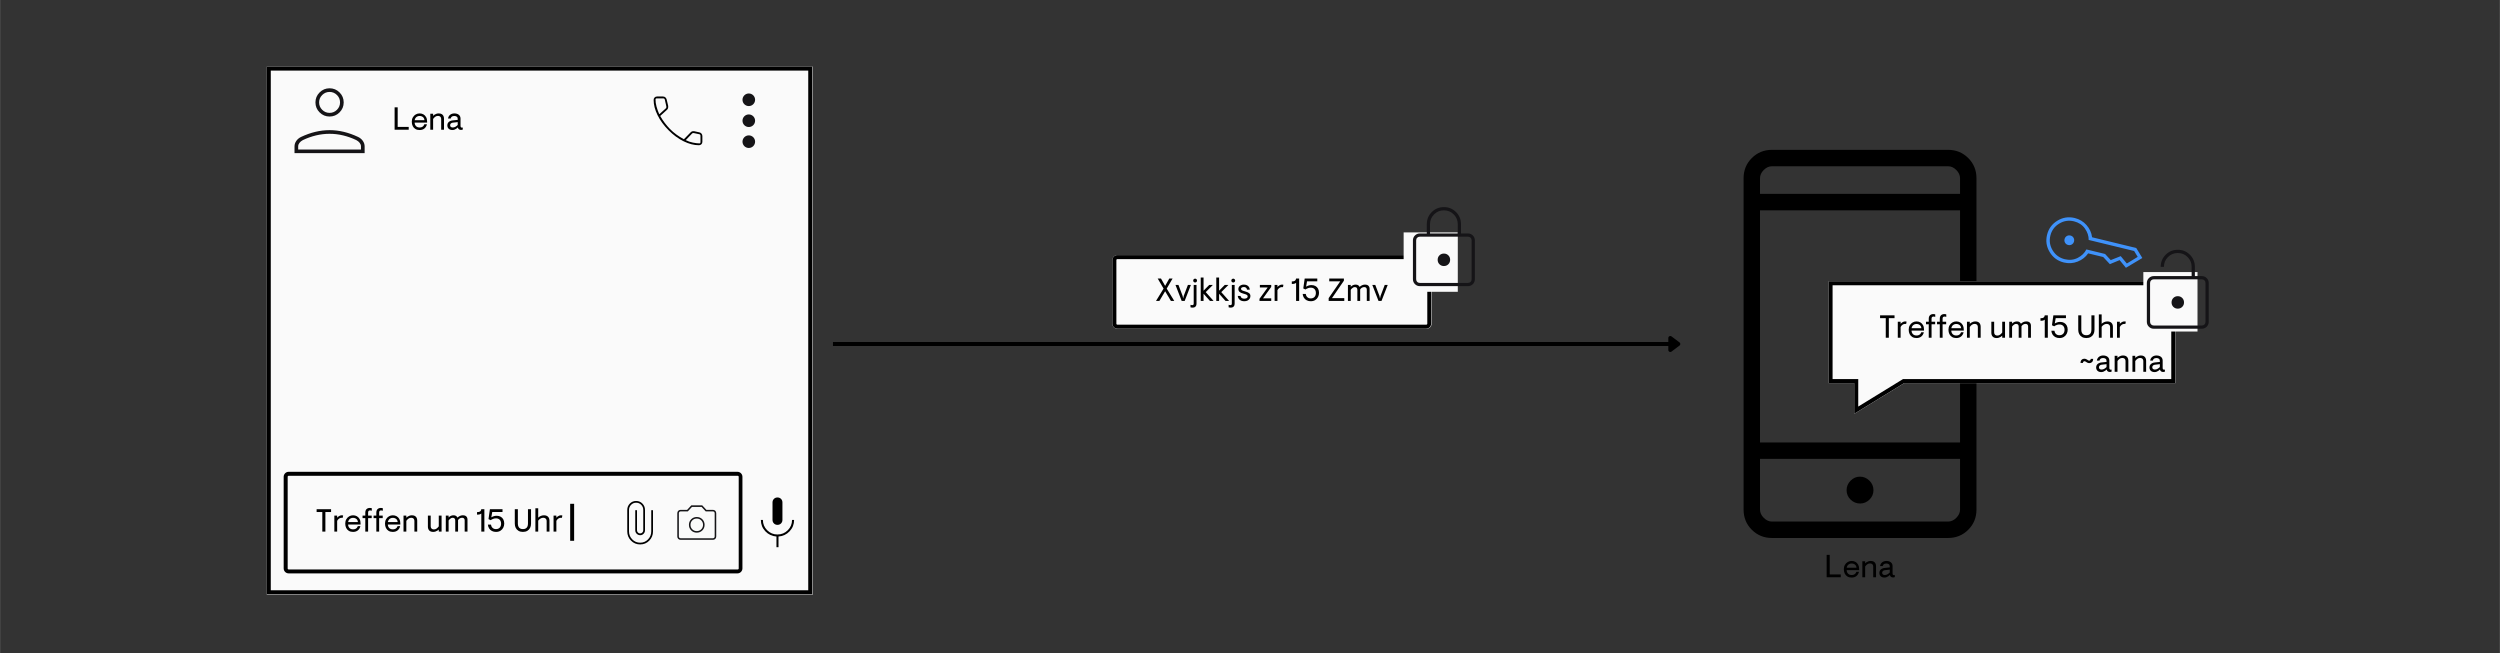 <svg xmlns="http://www.w3.org/2000/svg" xmlns:xlink="http://www.w3.org/1999/xlink" width="2500" zoomAndPan="magnify" viewBox="0 0 1874.88 489.75" height="653" preserveAspectRatio="xMidYMid meet" version="1.2"><rect x="0" y="0" width="1874.88" height="489.75" fill="#333333" stroke="none"/><defs><clipPath id="4b903d1ffb"><path d="M 200.031 49.949 L 609.461 49.949 L 609.461 446.051 L 200.031 446.051 Z M 200.031 49.949 "/></clipPath><clipPath id="612f7de6ca"><path d="M 200.031 49.949 L 609.148 49.949 L 609.148 445.746 L 200.031 445.746 Z M 200.031 49.949 "/></clipPath><clipPath id="a5e1c3b4cb"><path d="M 212.691 353.848 L 556.812 353.848 L 556.812 430.055 L 212.691 430.055 Z M 212.691 353.848 "/></clipPath><clipPath id="6b8b375203"><path d="M 216.441 353.848 L 553.062 353.848 C 554.055 353.848 555.008 354.242 555.711 354.945 C 556.414 355.648 556.809 356.602 556.809 357.598 L 556.809 426.309 C 556.809 427.301 556.414 428.254 555.711 428.957 C 555.008 429.66 554.055 430.055 553.062 430.055 L 216.441 430.055 C 215.445 430.055 214.492 429.66 213.789 428.957 C 213.086 428.254 212.691 427.301 212.691 426.309 L 212.691 357.598 C 212.691 356.602 213.086 355.648 213.789 354.945 C 214.492 354.242 215.445 353.848 216.441 353.848 Z M 216.441 353.848 "/></clipPath><clipPath id="9a07709a82"><path d="M 212.695 353.848 L 556.766 353.848 L 556.766 430.309 L 212.695 430.309 Z M 212.695 353.848 "/></clipPath><clipPath id="51c59ec3a0"><path d="M 216.445 353.848 L 553.016 353.848 C 554.008 353.848 554.961 354.242 555.664 354.945 C 556.367 355.648 556.762 356.602 556.762 357.594 L 556.762 426.297 C 556.762 427.289 556.367 428.242 555.664 428.945 C 554.961 429.648 554.008 430.043 553.016 430.043 L 216.445 430.043 C 215.449 430.043 214.496 429.648 213.793 428.945 C 213.09 428.242 212.695 427.289 212.695 426.297 L 212.695 357.594 C 212.695 356.602 213.09 355.648 213.793 354.945 C 214.496 354.242 215.449 353.848 216.445 353.848 Z M 216.445 353.848 "/></clipPath><clipPath id="75c8907117"><path d="M 1534 162 L 1607 162 L 1607 201 L 1534 201 Z M 1534 162 "/></clipPath><clipPath id="c9a2fb7302"><path d="M 1537.41 131.539 L 1622.637 152.246 L 1601.93 237.473 L 1516.703 216.766 Z M 1537.41 131.539 "/></clipPath><clipPath id="818e14162a"><path d="M 1537.41 131.539 L 1622.637 152.246 L 1601.93 237.473 L 1516.703 216.766 Z M 1537.41 131.539 "/></clipPath><clipPath id="f44f0d96e8"><path d="M 1371.379 210.93 L 1631.996 210.93 L 1631.996 310.359 L 1371.379 310.359 Z M 1371.379 210.93 "/></clipPath><clipPath id="e70dbf4ffd"><path d="M 1631.613 210.93 L 1371.379 210.93 L 1371.379 287.367 L 1390.645 287.367 L 1390.645 310.359 L 1428.086 287.367 L 1631.613 287.367 Z M 1631.613 210.93 "/></clipPath><clipPath id="419b17411c"><path d="M 1371.379 210.93 L 1631.496 210.93 L 1631.496 310.316 L 1371.379 310.316 Z M 1371.379 210.93 "/></clipPath><clipPath id="2062f08b17"><path d="M 1631.496 210.93 L 1371.379 210.93 L 1371.379 287.332 L 1390.637 287.332 L 1390.637 310.316 L 1428.062 287.332 L 1631.496 287.332 Z M 1631.496 210.93 "/></clipPath><clipPath id="ded4219f23"><path d="M 1607.449 204.074 L 1648.07 204.074 L 1648.07 248.727 L 1607.449 248.727 Z M 1607.449 204.074 "/></clipPath><clipPath id="04cd8746b1"><path d="M 834.211 191.328 L 1073.66 191.328 L 1073.66 246.551 L 834.211 246.551 Z M 834.211 191.328 "/></clipPath><clipPath id="f3595d7f05"><path d="M 837.957 191.328 L 1069.875 191.328 C 1070.871 191.328 1071.824 191.723 1072.527 192.426 C 1073.23 193.125 1073.625 194.082 1073.625 195.074 L 1073.625 242.805 C 1073.625 243.797 1073.23 244.75 1072.527 245.453 C 1071.824 246.156 1070.871 246.551 1069.875 246.551 L 837.957 246.551 C 836.965 246.551 836.012 246.156 835.309 245.453 C 834.605 244.75 834.211 243.797 834.211 242.805 L 834.211 195.074 C 834.211 194.082 834.605 193.125 835.309 192.426 C 836.012 191.723 836.965 191.328 837.957 191.328 Z M 837.957 191.328 "/></clipPath><clipPath id="936fced456"><path d="M 834.23 191.328 L 1073.336 191.328 L 1073.336 246.797 L 834.23 246.797 Z M 834.23 191.328 "/></clipPath><clipPath id="e8b5f5fded"><path d="M 837.973 191.328 L 1069.574 191.328 C 1070.566 191.328 1071.52 191.719 1072.219 192.422 C 1072.922 193.125 1073.316 194.078 1073.316 195.07 L 1073.316 242.734 C 1073.316 243.727 1072.922 244.676 1072.219 245.379 C 1071.52 246.082 1070.566 246.477 1069.574 246.477 L 837.973 246.477 C 836.98 246.477 836.027 246.082 835.328 245.379 C 834.625 244.676 834.23 243.727 834.23 242.734 L 834.23 195.07 C 834.23 194.078 834.625 193.125 835.328 192.422 C 836.027 191.719 836.98 191.328 837.973 191.328 Z M 837.973 191.328 "/></clipPath><clipPath id="85ed3abb4a"><path d="M 1052.668 174.289 L 1093.289 174.289 L 1093.289 218.938 L 1052.668 218.938 Z M 1052.668 174.289 "/></clipPath><clipPath id="8a2ffd3387"><path d="M 556.809 70.105 L 566.262 70.105 L 566.262 79.559 L 556.809 79.559 Z M 556.809 70.105 "/></clipPath><clipPath id="d2eb60265d"><path d="M 561.535 70.105 C 558.926 70.105 556.809 72.223 556.809 74.832 C 556.809 77.441 558.926 79.559 561.535 79.559 C 564.145 79.559 566.262 77.441 566.262 74.832 C 566.262 72.223 564.145 70.105 561.535 70.105 Z M 561.535 70.105 "/></clipPath><clipPath id="9886feae8c"><path d="M 556.809 85.82 L 566.262 85.82 L 566.262 95.27 L 556.809 95.27 Z M 556.809 85.82 "/></clipPath><clipPath id="6bb9d0029e"><path d="M 561.535 85.82 C 558.926 85.82 556.809 87.934 556.809 90.543 C 556.809 93.156 558.926 95.27 561.535 95.27 C 564.145 95.27 566.262 93.156 566.262 90.543 C 566.262 87.934 564.145 85.82 561.535 85.82 Z M 561.535 85.82 "/></clipPath><clipPath id="425b924b31"><path d="M 556.809 101.531 L 566.262 101.531 L 566.262 110.984 L 556.809 110.984 Z M 556.809 101.531 "/></clipPath><clipPath id="b23a338e7b"><path d="M 561.535 101.531 C 558.926 101.531 556.809 103.648 556.809 106.258 C 556.809 108.867 558.926 110.984 561.535 110.984 C 564.145 110.984 566.262 108.867 566.262 106.258 C 566.262 103.648 564.145 101.531 561.535 101.531 Z M 561.535 101.531 "/></clipPath></defs><g id="a6c1457ab3"><g clip-rule="nonzero" clip-path="url(#4b903d1ffb)"><path style=" stroke:none;fill-rule:nonzero;fill:#fafafa;fill-opacity:1;" d="M 200.031 49.949 L 610.055 49.949 L 610.055 446.051 L 200.031 446.051 Z M 200.031 49.949 "/></g><g clip-rule="nonzero" clip-path="url(#612f7de6ca)"><path style="fill:none;stroke-width:8;stroke-linecap:butt;stroke-linejoin:miter;stroke:#000000;stroke-opacity:1;stroke-miterlimit:4;" d="M 0.002 0 L 546.174 0 L 546.174 528.389 L 0.002 528.389 Z M 0.002 0 " transform="matrix(0.749,0,0,0.749,200.03,49.949)"/></g><g clip-rule="nonzero" clip-path="url(#a5e1c3b4cb)"><g clip-rule="nonzero" clip-path="url(#6b8b375203)"><path style=" stroke:none;fill-rule:nonzero;fill:#fafafa;fill-opacity:1;" d="M 212.691 353.848 L 556.812 353.848 L 556.812 430.055 L 212.691 430.055 Z M 212.691 353.848 "/></g></g><g clip-rule="nonzero" clip-path="url(#9a07709a82)"><g clip-rule="nonzero" clip-path="url(#51c59ec3a0)"><path style="fill:none;stroke-width:8;stroke-linecap:butt;stroke-linejoin:miter;stroke:#000000;stroke-opacity:1;stroke-miterlimit:4;" d="M 5.002 -0 L 454.037 -0 C 455.361 -0 456.633 0.526 457.571 1.464 C 458.509 2.402 459.035 3.674 459.035 4.997 L 459.035 96.658 C 459.035 97.981 458.509 99.253 457.571 100.191 C 456.633 101.129 455.361 101.656 454.037 101.656 L 5.002 101.656 C 3.673 101.656 2.402 101.129 1.463 100.191 C 0.525 99.253 -0.001 97.981 -0.001 96.658 L -0.001 4.997 C -0.001 3.674 0.525 2.402 1.463 1.464 C 2.402 0.526 3.673 -0 5.002 -0 Z M 5.002 -0 " transform="matrix(0.75,0,0,0.75,212.696,353.848)"/></g></g><path style="fill:none;stroke-width:4;stroke-linecap:butt;stroke-linejoin:miter;stroke:#000000;stroke-opacity:1;stroke-miterlimit:4;" d="M 0 2.003 L 37.342 2.003 " transform="matrix(0,0.743,-0.743,0,430.543,377.863)"/><path style=" stroke:none;fill-rule:nonzero;fill:#000000;fill-opacity:1;" d="M 489.688 398.543 C 489.688 401.258 488.758 403.566 486.898 405.473 C 485.039 407.379 482.762 408.332 480.059 408.332 C 477.355 408.332 475.07 407.379 473.195 405.473 C 471.32 403.566 470.383 401.258 470.383 398.543 L 470.383 382.473 C 470.383 380.598 471.023 379.004 472.305 377.691 C 473.586 376.383 475.164 375.727 477.035 375.727 C 478.91 375.727 480.488 376.383 481.77 377.691 C 483.051 379.004 483.688 380.598 483.688 382.473 L 483.688 397.699 C 483.688 398.699 483.34 399.566 482.641 400.297 C 481.941 401.031 481.094 401.398 480.09 401.398 C 479.086 401.398 478.215 401.039 477.48 400.324 C 476.746 399.605 476.379 398.73 476.379 397.699 L 476.379 382.66 L 477.691 382.66 L 477.691 397.699 C 477.691 398.355 477.918 398.918 478.371 399.387 C 478.824 399.852 479.379 400.086 480.035 400.086 C 480.691 400.086 481.246 399.852 481.699 399.387 C 482.152 398.918 482.379 398.355 482.379 397.699 L 482.379 382.426 C 482.379 380.926 481.863 379.652 480.84 378.605 C 479.816 377.559 478.547 377.035 477.035 377.035 C 475.539 377.035 474.277 377.566 473.246 378.629 C 472.211 379.691 471.695 380.973 471.695 382.473 L 471.695 398.543 C 471.695 400.883 472.508 402.883 474.133 404.539 C 475.754 406.195 477.738 407.023 480.074 407.023 C 482.379 407.023 484.34 406.195 485.953 404.539 C 487.566 402.883 488.375 400.883 488.375 398.543 L 488.375 382.66 L 489.688 382.66 Z M 489.688 398.543 "/><path style=" stroke:none;fill-rule:nonzero;fill:#151417;fill-opacity:1;" d="M 522.512 399.504 C 524.164 399.504 525.555 398.938 526.691 397.805 C 527.824 396.672 528.391 395.277 528.391 393.629 C 528.391 391.977 527.824 390.586 526.691 389.453 C 525.555 388.32 524.164 387.754 522.512 387.754 C 520.863 387.754 519.469 388.32 518.336 389.453 C 517.203 390.586 516.637 391.977 516.637 393.629 C 516.637 395.277 517.203 396.672 518.336 397.805 C 519.469 398.938 520.863 399.504 522.512 399.504 Z M 522.512 398.328 C 521.172 398.328 520.051 397.883 519.156 396.984 C 518.262 396.09 517.812 394.973 517.812 393.629 C 517.812 392.285 518.262 391.164 519.156 390.27 C 520.051 389.375 521.172 388.926 522.512 388.926 C 523.855 388.926 524.977 389.375 525.871 390.27 C 526.766 391.164 527.215 392.285 527.215 393.629 C 527.215 394.973 526.766 396.09 525.871 396.984 C 524.977 397.883 523.855 398.328 522.512 398.328 Z M 510.426 404.875 C 509.699 404.875 509.098 404.637 508.621 404.164 C 508.145 403.688 507.906 403.086 507.906 402.359 L 507.906 384.898 C 507.906 384.172 508.145 383.57 508.621 383.094 C 509.098 382.617 509.699 382.379 510.426 382.379 L 515.293 382.379 L 518.398 379.023 L 526.625 379.023 L 529.73 382.379 L 534.602 382.379 C 535.328 382.379 535.93 382.617 536.406 383.094 C 536.883 383.57 537.121 384.172 537.121 384.898 L 537.121 402.359 C 537.121 403.086 536.883 403.688 536.406 404.164 C 535.93 404.637 535.328 404.875 534.602 404.875 Z M 510.426 403.699 L 534.602 403.699 C 534.992 403.699 535.316 403.574 535.566 403.324 C 535.816 403.07 535.945 402.75 535.945 402.359 L 535.945 384.898 C 535.945 384.508 535.816 384.184 535.566 383.934 C 535.316 383.68 534.992 383.555 534.602 383.555 L 529.23 383.555 L 526.121 380.199 L 518.902 380.199 L 515.797 383.555 L 510.426 383.555 C 510.035 383.555 509.711 383.68 509.461 383.934 C 509.207 384.184 509.082 384.508 509.082 384.898 L 509.082 402.359 C 509.082 402.75 509.207 403.07 509.461 403.324 C 509.711 403.574 510.035 403.699 510.426 403.699 Z M 522.512 393.629 Z M 522.512 393.629 "/><path style=" stroke:none;fill-rule:nonzero;fill:#000000;fill-opacity:1;" d="M 583.047 393.648 C 581.988 393.648 581.105 393.293 580.395 392.586 C 579.684 391.875 579.328 390.988 579.328 389.934 L 579.328 376.816 C 579.328 375.758 579.684 374.875 580.395 374.164 C 581.105 373.453 581.988 373.098 583.047 373.098 C 584.102 373.098 584.988 373.453 585.699 374.164 C 586.406 374.875 586.762 375.758 586.762 376.816 L 586.762 389.934 C 586.762 390.988 586.406 391.875 585.699 392.586 C 584.988 393.293 584.102 393.648 583.047 393.648 Z M 582.281 410.375 L 582.281 402.395 C 578.965 402.141 576.188 400.828 573.945 398.461 C 571.703 396.09 570.586 393.25 570.586 389.934 L 572.113 389.934 C 572.113 392.957 573.18 395.535 575.312 397.668 C 577.445 399.801 580.023 400.863 583.047 400.863 C 586.07 400.863 588.648 399.801 590.781 397.668 C 592.914 395.535 593.977 392.957 593.977 389.934 L 595.508 389.934 C 595.508 393.25 594.387 396.09 592.148 398.461 C 589.906 400.828 587.129 402.141 583.812 402.395 L 583.812 410.375 Z M 582.281 410.375 "/><path style="fill:none;stroke-width:4;stroke-linecap:butt;stroke-linejoin:miter;stroke:#000000;stroke-opacity:1;stroke-miterlimit:4;" d="M -0.002 2.001 L 837.466 2.001 " transform="matrix(0.749,0,0,0.749,624.658,256.497)"/><path style="fill-rule:nonzero;fill:#000000;fill-opacity:1;stroke-width:4;stroke-linecap:round;stroke-linejoin:round;stroke:#000000;stroke-opacity:1;stroke-miterlimit:4;" d="M 838.467 -4 L 846.47 2.001 L 838.467 8.002 Z M 838.467 -4 " transform="matrix(0.749,0,0,0.749,624.658,256.497)"/><path style=" stroke:none;fill-rule:nonzero;fill:#000000;fill-opacity:1;" d="M 1328.898 403.484 C 1322.938 403.484 1317.902 401.43 1313.793 397.32 C 1309.684 393.211 1307.629 388.176 1307.629 382.211 L 1307.629 133.656 C 1307.629 127.691 1309.684 122.656 1313.793 118.547 C 1317.902 114.438 1322.938 112.383 1328.898 112.383 L 1461.016 112.383 C 1466.98 112.383 1472.016 114.438 1476.125 118.547 C 1480.234 122.656 1482.289 127.691 1482.289 133.656 L 1482.289 382.211 C 1482.289 388.176 1480.234 393.211 1476.125 397.32 C 1472.016 401.43 1466.98 403.484 1461.016 403.484 Z M 1319.945 344.145 L 1319.945 382.211 C 1319.945 384.449 1320.879 386.504 1322.742 388.367 C 1324.609 390.234 1326.66 391.168 1328.898 391.168 L 1461.016 391.168 C 1463.254 391.168 1465.309 390.234 1467.172 388.367 C 1469.039 386.504 1469.973 384.449 1469.973 382.211 L 1469.973 344.145 Z M 1395.004 377.637 C 1397.707 377.637 1400.051 376.66 1402.043 374.703 C 1404.035 372.742 1405.035 370.379 1405.035 367.613 C 1405.035 364.852 1404.023 362.473 1402 360.477 C 1399.973 358.484 1397.609 357.488 1394.91 357.488 C 1392.211 357.488 1389.863 358.5 1387.875 360.52 C 1385.879 362.543 1384.883 364.906 1384.883 367.605 C 1384.883 370.434 1385.895 372.812 1387.918 374.742 C 1389.941 376.672 1392.305 377.637 1395.004 377.637 Z M 1319.945 331.828 L 1469.973 331.828 L 1469.973 157.727 L 1319.945 157.727 Z M 1319.945 145.41 L 1469.973 145.41 L 1469.973 133.656 C 1469.973 131.414 1469.039 129.363 1467.172 127.5 C 1465.309 125.633 1463.254 124.699 1461.016 124.699 L 1328.898 124.699 C 1326.66 124.699 1324.609 125.633 1322.742 127.5 C 1320.879 129.363 1319.945 131.414 1319.945 133.656 Z M 1319.945 344.145 L 1319.945 391.168 Z M 1319.945 145.41 L 1319.945 124.699 Z M 1319.945 145.41 "/><g clip-rule="nonzero" clip-path="url(#75c8907117)"><g clip-rule="nonzero" clip-path="url(#c9a2fb7302)"><g clip-rule="nonzero" clip-path="url(#818e14162a)"><path style=" stroke:none;fill-rule:nonzero;fill:#3f92fa;fill-opacity:1;" d="M 1551.051 183.742 C 1550.047 183.496 1549.285 182.953 1548.77 182.105 C 1548.254 181.262 1548.117 180.336 1548.363 179.328 C 1548.609 178.324 1549.152 177.562 1550 177.047 C 1550.844 176.531 1551.77 176.395 1552.777 176.641 C 1553.781 176.883 1554.543 177.43 1555.059 178.277 C 1555.574 179.121 1555.711 180.047 1555.465 181.055 C 1555.223 182.059 1554.676 182.82 1553.828 183.336 C 1552.984 183.852 1552.059 183.988 1551.051 183.742 Z M 1547.859 196.883 C 1543.242 195.758 1539.703 193.176 1537.238 189.129 C 1534.773 185.082 1534.102 180.754 1535.223 176.137 C 1536.348 171.52 1538.93 167.98 1542.977 165.516 C 1547.023 163.051 1551.352 162.379 1555.969 163.5 C 1559.52 164.363 1562.477 166.133 1564.836 168.805 C 1567.195 171.477 1568.586 174.527 1569.004 177.949 L 1602.121 185.996 L 1606.688 193.5 L 1594.375 200.852 L 1589.66 195.098 L 1582.344 198.113 L 1577.348 192.766 L 1566.07 190.023 C 1564.141 192.812 1561.512 194.871 1558.18 196.191 C 1554.852 197.516 1551.41 197.742 1547.859 196.883 Z M 1548.465 194.395 C 1552.016 195.258 1555.277 194.922 1558.25 193.391 C 1561.223 191.855 1563.383 189.746 1564.723 187.062 L 1578.75 190.473 L 1582.992 195.074 L 1590.48 192.102 L 1595.062 197.633 L 1603.227 192.66 L 1600.539 188.246 L 1566.449 179.961 C 1566.488 176.965 1565.539 174.102 1563.602 171.371 C 1561.66 168.645 1558.918 166.852 1555.367 165.988 C 1551.461 165.039 1547.777 165.617 1544.32 167.723 C 1540.863 169.828 1538.66 172.832 1537.711 176.738 C 1536.762 180.645 1537.34 184.328 1539.445 187.785 C 1541.551 191.242 1544.559 193.445 1548.465 194.395 Z M 1548.465 194.395 "/></g></g></g><g clip-rule="nonzero" clip-path="url(#f44f0d96e8)"><g clip-rule="nonzero" clip-path="url(#e70dbf4ffd)"><path style=" stroke:none;fill-rule:nonzero;fill:#fafafa;fill-opacity:1;" d="M 1371.379 210.93 L 1631.609 210.93 L 1631.609 310.359 L 1371.379 310.359 Z M 1371.379 210.93 "/></g></g><g clip-rule="nonzero" clip-path="url(#419b17411c)"><g clip-rule="nonzero" clip-path="url(#2062f08b17)"><path style="fill:none;stroke-width:8;stroke-linecap:butt;stroke-linejoin:miter;stroke:#000000;stroke-opacity:1;stroke-miterlimit:4;" d="M 347.139 -0 L -0.001 -0 L -0.001 101.963 L 25.699 101.963 L 25.699 132.637 L 75.646 101.963 L 347.139 101.963 Z M 347.139 -0 " transform="matrix(0.749,0,0,0.749,1371.38,210.93)"/></g></g><g clip-rule="nonzero" clip-path="url(#ded4219f23)"><path style=" stroke:none;fill-rule:nonzero;fill:#fafafa;fill-opacity:1;" d="M 1607.449 204.074 L 1648.07 204.074 L 1648.07 248.664 L 1607.449 248.664 Z M 1607.449 204.074 "/></g><g style="fill:#000000;fill-opacity:1;"><g transform="translate(1559.089, 278.835)"><path style="stroke:none" d="M 7.988 -6.5 C 7.461 -6.5 7.016 -6.574 6.656 -6.715 C 6.297 -6.859 5.984 -7.023 5.723 -7.207 C 5.457 -7.391 5.203 -7.555 4.953 -7.699 C 4.707 -7.844 4.43 -7.914 4.125 -7.914 C 3.902 -7.914 3.711 -7.855 3.551 -7.734 C 3.391 -7.617 3.27 -7.461 3.191 -7.27 C 3.109 -7.078 3.062 -6.859 3.047 -6.621 L 1.199 -6.621 C 1.23 -7.645 1.512 -8.426 2.039 -8.973 C 2.566 -9.516 3.207 -9.785 3.957 -9.785 C 4.484 -9.785 4.93 -9.715 5.289 -9.57 C 5.648 -9.426 5.961 -9.262 6.227 -9.078 C 6.488 -8.895 6.746 -8.73 6.992 -8.586 C 7.242 -8.445 7.516 -8.371 7.82 -8.371 C 8.059 -8.371 8.254 -8.434 8.406 -8.551 C 8.559 -8.672 8.676 -8.832 8.754 -9.031 C 8.836 -9.23 8.883 -9.441 8.898 -9.668 L 10.746 -9.668 C 10.715 -8.645 10.434 -7.859 9.906 -7.316 C 9.379 -6.773 8.738 -6.5 7.988 -6.5 Z M 7.988 -6.5 "/></g></g><g style="fill:#000000;fill-opacity:1;"><g transform="translate(1571.035, 278.835)"><path style="stroke:none" d="M 4.82 0.238 C 4.07 0.238 3.406 0.102 2.832 -0.18 C 2.254 -0.461 1.809 -0.863 1.488 -1.391 C 1.168 -1.918 1.008 -2.535 1.008 -3.238 C 1.008 -4.023 1.195 -4.68 1.57 -5.219 C 1.945 -5.754 2.441 -6.168 3.059 -6.465 C 3.676 -6.762 4.34 -6.941 5.062 -7.004 L 8.805 -7.387 L 8.805 -8.203 C 8.805 -8.922 8.551 -9.457 8.047 -9.801 C 7.543 -10.145 6.91 -10.316 6.141 -10.316 C 5.727 -10.316 5.336 -10.246 4.977 -10.109 C 4.617 -9.977 4.312 -9.766 4.066 -9.488 C 3.816 -9.207 3.637 -8.836 3.527 -8.371 L 1.535 -8.371 C 1.633 -9.043 1.832 -9.625 2.137 -10.109 C 2.438 -10.598 2.812 -11 3.25 -11.309 C 3.691 -11.621 4.168 -11.855 4.691 -12.008 C 5.211 -12.156 5.742 -12.234 6.285 -12.234 C 7.227 -12.234 8.043 -12.078 8.73 -11.766 C 9.418 -11.453 9.953 -11.016 10.34 -10.445 C 10.723 -9.879 10.914 -9.211 10.914 -8.445 L 10.914 -2.832 C 10.914 -2.445 11.004 -2.145 11.18 -1.918 C 11.355 -1.695 11.617 -1.582 11.969 -1.582 C 12.066 -1.582 12.164 -1.59 12.27 -1.605 C 12.375 -1.625 12.48 -1.648 12.594 -1.68 L 12.594 -0.098 C 12.305 0 12.059 0.062 11.852 0.098 C 11.641 0.129 11.441 0.145 11.25 0.145 C 10.723 0.145 10.238 0.012 9.801 -0.25 C 9.359 -0.516 9.051 -1.008 8.875 -1.727 C 8.605 -1.422 8.262 -1.121 7.844 -0.816 C 7.43 -0.512 6.961 -0.262 6.441 -0.059 C 5.922 0.141 5.383 0.238 4.82 0.238 Z M 5.062 -1.68 C 5.797 -1.68 6.473 -1.859 7.09 -2.219 C 7.703 -2.578 8.277 -3.023 8.805 -3.551 L 8.805 -5.711 L 5.207 -5.301 C 4.742 -5.254 4.355 -5.133 4.043 -4.941 C 3.73 -4.75 3.5 -4.516 3.348 -4.234 C 3.195 -3.953 3.117 -3.652 3.117 -3.336 C 3.117 -2.773 3.305 -2.359 3.684 -2.086 C 4.059 -1.816 4.52 -1.68 5.062 -1.68 Z M 5.062 -1.68 "/></g></g><g style="fill:#000000;fill-opacity:1;"><g transform="translate(1584.348, 278.835)"><path style="stroke:none" d="M 1.582 0 L 1.582 -11.992 L 3.695 -11.992 L 3.695 -10.434 C 3.98 -10.738 4.336 -11.027 4.762 -11.297 C 5.184 -11.57 5.664 -11.793 6.199 -11.969 C 6.738 -12.145 7.301 -12.234 7.891 -12.234 C 8.754 -12.234 9.48 -12.074 10.062 -11.754 C 10.648 -11.434 11.09 -10.977 11.395 -10.387 C 11.699 -9.797 11.852 -9.09 11.852 -8.277 L 11.852 0 L 9.738 0 L 9.738 -7.891 C 9.738 -8.418 9.648 -8.867 9.465 -9.234 C 9.277 -9.602 9.004 -9.883 8.637 -10.074 C 8.27 -10.266 7.82 -10.363 7.293 -10.363 C 6.559 -10.363 5.887 -10.145 5.277 -9.703 C 4.668 -9.262 4.141 -8.715 3.695 -8.059 L 3.695 0 Z M 1.582 0 "/></g></g><g style="fill:#000000;fill-opacity:1;"><g transform="translate(1597.685, 278.835)"><path style="stroke:none" d="M 1.582 0 L 1.582 -11.992 L 3.695 -11.992 L 3.695 -10.434 C 3.98 -10.738 4.336 -11.027 4.762 -11.297 C 5.184 -11.57 5.664 -11.793 6.199 -11.969 C 6.738 -12.145 7.301 -12.234 7.891 -12.234 C 8.754 -12.234 9.48 -12.074 10.062 -11.754 C 10.648 -11.434 11.09 -10.977 11.395 -10.387 C 11.699 -9.797 11.852 -9.09 11.852 -8.277 L 11.852 0 L 9.738 0 L 9.738 -7.891 C 9.738 -8.418 9.648 -8.867 9.465 -9.234 C 9.277 -9.602 9.004 -9.883 8.637 -10.074 C 8.27 -10.266 7.82 -10.363 7.293 -10.363 C 6.559 -10.363 5.887 -10.145 5.277 -9.703 C 4.668 -9.262 4.141 -8.715 3.695 -8.059 L 3.695 0 Z M 1.582 0 "/></g></g><g style="fill:#000000;fill-opacity:1;"><g transform="translate(1611.023, 278.835)"><path style="stroke:none" d="M 4.82 0.238 C 4.07 0.238 3.406 0.102 2.832 -0.18 C 2.254 -0.461 1.809 -0.863 1.488 -1.391 C 1.168 -1.918 1.008 -2.535 1.008 -3.238 C 1.008 -4.023 1.195 -4.68 1.57 -5.219 C 1.945 -5.754 2.441 -6.168 3.059 -6.465 C 3.676 -6.762 4.34 -6.941 5.062 -7.004 L 8.805 -7.387 L 8.805 -8.203 C 8.805 -8.922 8.551 -9.457 8.047 -9.801 C 7.543 -10.145 6.91 -10.316 6.141 -10.316 C 5.727 -10.316 5.336 -10.246 4.977 -10.109 C 4.617 -9.977 4.312 -9.766 4.066 -9.488 C 3.816 -9.207 3.637 -8.836 3.527 -8.371 L 1.535 -8.371 C 1.633 -9.043 1.832 -9.625 2.137 -10.109 C 2.438 -10.598 2.812 -11 3.25 -11.309 C 3.691 -11.621 4.168 -11.855 4.691 -12.008 C 5.211 -12.156 5.742 -12.234 6.285 -12.234 C 7.227 -12.234 8.043 -12.078 8.73 -11.766 C 9.418 -11.453 9.953 -11.016 10.34 -10.445 C 10.723 -9.879 10.914 -9.211 10.914 -8.445 L 10.914 -2.832 C 10.914 -2.445 11.004 -2.145 11.18 -1.918 C 11.355 -1.695 11.617 -1.582 11.969 -1.582 C 12.066 -1.582 12.164 -1.59 12.27 -1.605 C 12.375 -1.625 12.48 -1.648 12.594 -1.68 L 12.594 -0.098 C 12.305 0 12.059 0.062 11.852 0.098 C 11.641 0.129 11.441 0.145 11.25 0.145 C 10.723 0.145 10.238 0.012 9.801 -0.25 C 9.359 -0.516 9.051 -1.008 8.875 -1.727 C 8.605 -1.422 8.262 -1.121 7.844 -0.816 C 7.43 -0.512 6.961 -0.262 6.441 -0.059 C 5.922 0.141 5.383 0.238 4.82 0.238 Z M 5.062 -1.68 C 5.797 -1.68 6.473 -1.859 7.09 -2.219 C 7.703 -2.578 8.277 -3.023 8.805 -3.551 L 8.805 -5.711 L 5.207 -5.301 C 4.742 -5.254 4.355 -5.133 4.043 -4.941 C 3.73 -4.75 3.5 -4.516 3.348 -4.234 C 3.195 -3.953 3.117 -3.652 3.117 -3.336 C 3.117 -2.773 3.305 -2.359 3.684 -2.086 C 4.059 -1.816 4.52 -1.68 5.062 -1.68 Z M 5.062 -1.68 "/></g></g><g style="fill:#000000;fill-opacity:1;"><g transform="translate(1409.129, 253.298)"><path style="stroke:none" d="M 5.133 0 L 5.133 -14.68 L 0.863 -14.68 L 0.863 -16.793 L 11.707 -16.793 L 11.707 -14.68 L 7.438 -14.68 L 7.438 0 Z M 5.133 0 "/></g></g><g style="fill:#000000;fill-opacity:1;"><g transform="translate(1421.698, 253.298)"><path style="stroke:none" d="M 1.582 0 L 1.582 -11.992 L 3.695 -11.992 L 3.695 -10.434 C 3.965 -10.754 4.277 -11.051 4.629 -11.32 C 4.98 -11.594 5.379 -11.812 5.816 -11.98 C 6.258 -12.148 6.723 -12.234 7.219 -12.234 C 7.445 -12.234 7.633 -12.219 7.785 -12.188 C 7.938 -12.152 8.066 -12.105 8.18 -12.043 L 7.844 -10.289 C 7.746 -10.324 7.648 -10.344 7.543 -10.352 C 7.441 -10.359 7.285 -10.363 7.078 -10.363 C 6.406 -10.363 5.773 -10.168 5.18 -9.773 C 4.59 -9.383 4.094 -8.812 3.695 -8.059 L 3.695 0 Z M 1.582 0 "/></g></g><g style="fill:#000000;fill-opacity:1;"><g transform="translate(1430.502, 253.298)"><path style="stroke:none" d="M 6.812 0.238 C 5.598 0.238 4.555 -0.02 3.684 -0.539 C 2.812 -1.059 2.141 -1.785 1.668 -2.723 C 1.195 -3.656 0.961 -4.75 0.961 -5.996 C 0.961 -7.246 1.227 -8.336 1.762 -9.27 C 2.297 -10.207 3.016 -10.934 3.91 -11.453 C 4.805 -11.973 5.773 -12.234 6.812 -12.234 C 7.883 -12.234 8.844 -11.992 9.691 -11.516 C 10.539 -11.035 11.211 -10.344 11.707 -9.438 C 12.203 -8.535 12.449 -7.438 12.449 -6.141 L 12.449 -5.324 L 3.094 -5.324 C 3.109 -4.75 3.215 -4.238 3.406 -3.789 C 3.598 -3.344 3.859 -2.957 4.188 -2.637 C 4.516 -2.32 4.902 -2.078 5.348 -1.918 C 5.797 -1.758 6.293 -1.68 6.836 -1.68 C 7.461 -1.68 8.012 -1.777 8.492 -1.98 C 8.973 -2.18 9.367 -2.461 9.68 -2.832 C 9.992 -3.199 10.219 -3.621 10.363 -4.102 L 12.328 -4.102 C 12.012 -2.773 11.379 -1.719 10.434 -0.934 C 9.492 -0.152 8.285 0.238 6.812 0.238 Z M 3.117 -7.148 L 10.457 -7.148 C 10.41 -7.852 10.215 -8.441 9.871 -8.91 C 9.527 -9.383 9.086 -9.734 8.551 -9.969 C 8.016 -10.199 7.438 -10.316 6.812 -10.316 C 6.188 -10.316 5.617 -10.191 5.098 -9.941 C 4.578 -9.695 4.145 -9.336 3.801 -8.863 C 3.457 -8.391 3.23 -7.82 3.117 -7.148 Z M 3.117 -7.148 "/></g></g><g style="fill:#000000;fill-opacity:1;"><g transform="translate(1443.767, 253.298)"><path style="stroke:none" d="M 2.734 0 L 2.734 -10.074 L 0.672 -10.074 L 0.672 -11.992 L 2.734 -11.992 L 2.734 -14.273 C 2.734 -15.09 2.887 -15.754 3.191 -16.266 C 3.496 -16.777 3.902 -17.152 4.414 -17.391 C 4.926 -17.633 5.484 -17.75 6.094 -17.75 C 6.43 -17.75 6.723 -17.727 6.98 -17.68 C 7.234 -17.633 7.445 -17.574 7.605 -17.512 L 7.605 -15.617 C 7.461 -15.664 7.27 -15.719 7.027 -15.785 C 6.789 -15.848 6.523 -15.879 6.238 -15.879 C 5.836 -15.879 5.504 -15.758 5.242 -15.508 C 4.977 -15.262 4.844 -14.887 4.844 -14.395 L 4.844 -11.992 L 7.531 -11.992 L 7.531 -10.074 L 4.844 -10.074 L 4.844 0 Z M 2.734 0 "/></g></g><g style="fill:#000000;fill-opacity:1;"><g transform="translate(1452.043, 253.298)"><path style="stroke:none" d="M 2.734 0 L 2.734 -10.074 L 0.672 -10.074 L 0.672 -11.992 L 2.734 -11.992 L 2.734 -14.273 C 2.734 -15.09 2.887 -15.754 3.191 -16.266 C 3.496 -16.777 3.902 -17.152 4.414 -17.391 C 4.926 -17.633 5.484 -17.75 6.094 -17.75 C 6.43 -17.75 6.723 -17.727 6.98 -17.68 C 7.234 -17.633 7.445 -17.574 7.605 -17.512 L 7.605 -15.617 C 7.461 -15.664 7.27 -15.719 7.027 -15.785 C 6.789 -15.848 6.523 -15.879 6.238 -15.879 C 5.836 -15.879 5.504 -15.758 5.242 -15.508 C 4.977 -15.262 4.844 -14.887 4.844 -14.395 L 4.844 -11.992 L 7.531 -11.992 L 7.531 -10.074 L 4.844 -10.074 L 4.844 0 Z M 2.734 0 "/></g></g><g style="fill:#000000;fill-opacity:1;"><g transform="translate(1460.319, 253.298)"><path style="stroke:none" d="M 6.812 0.238 C 5.598 0.238 4.555 -0.02 3.684 -0.539 C 2.812 -1.059 2.141 -1.785 1.668 -2.723 C 1.195 -3.656 0.961 -4.75 0.961 -5.996 C 0.961 -7.246 1.227 -8.336 1.762 -9.27 C 2.297 -10.207 3.016 -10.934 3.91 -11.453 C 4.805 -11.973 5.773 -12.234 6.812 -12.234 C 7.883 -12.234 8.844 -11.992 9.691 -11.516 C 10.539 -11.035 11.211 -10.344 11.707 -9.438 C 12.203 -8.535 12.449 -7.438 12.449 -6.141 L 12.449 -5.324 L 3.094 -5.324 C 3.109 -4.75 3.215 -4.238 3.406 -3.789 C 3.598 -3.344 3.859 -2.957 4.188 -2.637 C 4.516 -2.32 4.902 -2.078 5.348 -1.918 C 5.797 -1.758 6.293 -1.68 6.836 -1.68 C 7.461 -1.68 8.012 -1.777 8.492 -1.98 C 8.973 -2.18 9.367 -2.461 9.68 -2.832 C 9.992 -3.199 10.219 -3.621 10.363 -4.102 L 12.328 -4.102 C 12.012 -2.773 11.379 -1.719 10.434 -0.934 C 9.492 -0.152 8.285 0.238 6.812 0.238 Z M 3.117 -7.148 L 10.457 -7.148 C 10.41 -7.852 10.215 -8.441 9.871 -8.91 C 9.527 -9.383 9.086 -9.734 8.551 -9.969 C 8.016 -10.199 7.438 -10.316 6.812 -10.316 C 6.188 -10.316 5.617 -10.191 5.098 -9.941 C 4.578 -9.695 4.145 -9.336 3.801 -8.863 C 3.457 -8.391 3.23 -7.82 3.117 -7.148 Z M 3.117 -7.148 "/></g></g><g style="fill:#000000;fill-opacity:1;"><g transform="translate(1473.584, 253.298)"><path style="stroke:none" d="M 1.582 0 L 1.582 -11.992 L 3.695 -11.992 L 3.695 -10.434 C 3.98 -10.738 4.336 -11.027 4.762 -11.297 C 5.184 -11.57 5.664 -11.793 6.199 -11.969 C 6.738 -12.145 7.301 -12.234 7.891 -12.234 C 8.754 -12.234 9.48 -12.074 10.062 -11.754 C 10.648 -11.434 11.09 -10.977 11.395 -10.387 C 11.699 -9.797 11.852 -9.09 11.852 -8.277 L 11.852 0 L 9.738 0 L 9.738 -7.891 C 9.738 -8.418 9.648 -8.867 9.465 -9.234 C 9.277 -9.602 9.004 -9.883 8.637 -10.074 C 8.27 -10.266 7.82 -10.363 7.293 -10.363 C 6.559 -10.363 5.887 -10.145 5.277 -9.703 C 4.668 -9.262 4.141 -8.715 3.695 -8.059 L 3.695 0 Z M 1.582 0 "/></g></g><g style="fill:#000000;fill-opacity:1;"><g transform="translate(1486.921, 253.298)"><path style="stroke:none" d=""/></g></g><g style="fill:#000000;fill-opacity:1;"><g transform="translate(1491.959, 253.298)"><path style="stroke:none" d="M 5.445 0.238 C 4.164 0.238 3.188 -0.117 2.508 -0.828 C 1.828 -1.539 1.488 -2.504 1.488 -3.719 L 1.488 -11.992 L 3.598 -11.992 L 3.598 -4.102 C 3.598 -3.574 3.695 -3.125 3.887 -2.758 C 4.078 -2.391 4.355 -2.109 4.715 -1.918 C 5.074 -1.727 5.516 -1.633 6.043 -1.633 C 6.781 -1.633 7.453 -1.855 8.059 -2.305 C 8.668 -2.75 9.195 -3.293 9.645 -3.934 L 9.645 -11.992 L 11.754 -11.992 L 11.754 0 L 9.645 0 L 9.645 -1.559 C 9.371 -1.27 9.02 -0.988 8.586 -0.707 C 8.156 -0.43 7.672 -0.199 7.137 -0.023 C 6.602 0.152 6.035 0.238 5.445 0.238 Z M 5.445 0.238 "/></g></g><g style="fill:#000000;fill-opacity:1;"><g transform="translate(1505.296, 253.298)"><path style="stroke:none" d="M 1.582 0 L 1.582 -11.992 L 3.695 -11.992 L 3.695 -10.578 C 4.156 -11.09 4.699 -11.492 5.312 -11.789 C 5.93 -12.086 6.605 -12.234 7.34 -12.234 C 8.109 -12.234 8.723 -12.09 9.188 -11.801 C 9.652 -11.516 10.035 -11.082 10.34 -10.508 C 10.93 -11.051 11.559 -11.473 12.223 -11.777 C 12.887 -12.082 13.586 -12.234 14.32 -12.234 C 15.551 -12.234 16.449 -11.93 17.008 -11.32 C 17.566 -10.715 17.848 -9.938 17.848 -8.996 L 17.848 0 L 15.734 0 L 15.734 -8.371 C 15.734 -8.789 15.664 -9.145 15.52 -9.438 C 15.375 -9.734 15.164 -9.965 14.883 -10.121 C 14.605 -10.281 14.242 -10.363 13.793 -10.363 C 13.203 -10.363 12.648 -10.219 12.137 -9.93 C 11.625 -9.645 11.172 -9.219 10.77 -8.66 L 10.77 0 L 8.66 0 L 8.66 -8.277 C 8.66 -8.914 8.512 -9.422 8.215 -9.801 C 7.922 -10.176 7.43 -10.363 6.742 -10.363 C 6.355 -10.363 5.98 -10.273 5.613 -10.098 C 5.246 -9.922 4.902 -9.684 4.582 -9.379 C 4.262 -9.074 3.965 -8.738 3.695 -8.371 L 3.695 0 Z M 1.582 0 "/></g></g><g style="fill:#000000;fill-opacity:1;"><g transform="translate(1524.63, 253.298)"><path style="stroke:none" d=""/></g></g><g style="fill:#000000;fill-opacity:1;"><g transform="translate(1529.667, 253.298)"><path style="stroke:none" d="M 3.84 0 L 3.84 -13.578 C 3.453 -13.242 3.023 -13.012 2.543 -12.895 C 2.062 -12.773 1.422 -12.715 0.625 -12.715 L 0.625 -14.633 L 1.008 -14.633 C 1.855 -14.633 2.516 -14.801 2.988 -15.137 C 3.457 -15.473 3.742 -16.023 3.84 -16.793 L 6.141 -16.793 L 6.141 0 Z M 3.84 0 "/></g></g><g style="fill:#000000;fill-opacity:1;"><g transform="translate(1537.488, 253.298)"><path style="stroke:none" d="M 7.004 0.238 C 5.887 0.238 4.883 0.008 3.992 -0.457 C 3.105 -0.918 2.398 -1.566 1.871 -2.398 C 1.344 -3.23 1.039 -4.184 0.961 -5.254 L 3.262 -5.254 C 3.309 -4.82 3.422 -4.406 3.598 -4.008 C 3.773 -3.605 4.02 -3.242 4.328 -2.914 C 4.641 -2.586 5.016 -2.332 5.457 -2.148 C 5.898 -1.965 6.414 -1.871 7.004 -1.871 C 7.598 -1.871 8.129 -1.965 8.602 -2.148 C 9.07 -2.332 9.477 -2.598 9.812 -2.949 C 10.148 -3.301 10.406 -3.73 10.59 -4.234 C 10.773 -4.738 10.867 -5.309 10.867 -5.949 C 10.867 -6.828 10.703 -7.562 10.375 -8.156 C 10.047 -8.746 9.602 -9.191 9.043 -9.488 C 8.484 -9.781 7.867 -9.93 7.195 -9.93 C 6.477 -9.93 5.848 -9.852 5.312 -9.691 C 4.777 -9.531 4.324 -9.344 3.957 -9.129 C 3.59 -8.91 3.293 -8.723 3.07 -8.562 L 1.414 -9.355 L 2.473 -16.793 L 11.922 -16.793 L 11.922 -14.68 L 4.223 -14.68 L 3.527 -10.676 C 4.008 -10.996 4.598 -11.273 5.301 -11.516 C 6.004 -11.754 6.742 -11.875 7.508 -11.875 C 8.676 -11.875 9.684 -11.637 10.531 -11.168 C 11.379 -10.695 12.039 -10.023 12.508 -9.152 C 12.98 -8.281 13.219 -7.234 13.219 -6.02 C 13.219 -4.934 12.973 -3.91 12.484 -2.949 C 11.996 -1.992 11.289 -1.219 10.363 -0.637 C 9.434 -0.051 8.316 0.238 7.004 0.238 Z M 7.004 0.238 "/></g></g><g style="fill:#000000;fill-opacity:1;"><g transform="translate(1551.904, 253.298)"><path style="stroke:none" d=""/></g></g><g style="fill:#000000;fill-opacity:1;"><g transform="translate(1556.942, 253.298)"><path style="stroke:none" d="M 7.773 0.238 C 6.492 0.238 5.398 -0.027 4.484 -0.562 C 3.574 -1.098 2.879 -1.832 2.398 -2.758 C 1.918 -3.688 1.68 -4.75 1.68 -5.949 L 1.68 -16.793 L 3.98 -16.793 L 3.98 -6.043 C 3.98 -5.164 4.117 -4.414 4.391 -3.789 C 4.66 -3.168 5.078 -2.691 5.637 -2.363 C 6.195 -2.035 6.91 -1.871 7.773 -1.871 C 8.637 -1.871 9.348 -2.035 9.906 -2.363 C 10.465 -2.691 10.883 -3.168 11.156 -3.789 C 11.426 -4.414 11.562 -5.164 11.562 -6.043 L 11.562 -16.793 L 13.863 -16.793 L 13.863 -5.949 C 13.863 -4.75 13.625 -3.688 13.145 -2.758 C 12.664 -1.832 11.969 -1.098 11.059 -0.562 C 10.148 -0.027 9.051 0.238 7.773 0.238 Z M 7.773 0.238 "/></g></g><g style="fill:#000000;fill-opacity:1;"><g transform="translate(1572.486, 253.298)"><path style="stroke:none" d="M 1.582 0 L 1.582 -17.512 L 3.695 -17.512 L 3.695 -10.434 C 4.109 -10.883 4.707 -11.293 5.48 -11.672 C 6.258 -12.047 7.109 -12.234 8.035 -12.234 C 8.898 -12.234 9.637 -12.074 10.242 -11.754 C 10.852 -11.434 11.316 -10.977 11.645 -10.387 C 11.973 -9.797 12.137 -9.09 12.137 -8.277 L 12.137 0 L 10.027 0 L 10.027 -7.891 C 10.027 -8.418 9.918 -8.867 9.703 -9.234 C 9.488 -9.602 9.188 -9.883 8.805 -10.074 C 8.418 -10.266 7.965 -10.363 7.438 -10.363 C 6.734 -10.363 6.043 -10.16 5.375 -9.75 C 4.703 -9.344 4.141 -8.828 3.695 -8.203 L 3.695 0 Z M 1.582 0 "/></g></g><g style="fill:#000000;fill-opacity:1;"><g transform="translate(1586.111, 253.298)"><path style="stroke:none" d="M 1.582 0 L 1.582 -11.992 L 3.695 -11.992 L 3.695 -10.434 C 3.965 -10.754 4.277 -11.051 4.629 -11.32 C 4.98 -11.594 5.379 -11.812 5.816 -11.98 C 6.258 -12.148 6.723 -12.234 7.219 -12.234 C 7.445 -12.234 7.633 -12.219 7.785 -12.188 C 7.938 -12.152 8.066 -12.105 8.18 -12.043 L 7.844 -10.289 C 7.746 -10.324 7.648 -10.344 7.543 -10.352 C 7.441 -10.359 7.285 -10.363 7.078 -10.363 C 6.406 -10.363 5.773 -10.168 5.18 -9.773 C 4.59 -9.383 4.094 -8.812 3.695 -8.059 L 3.695 0 Z M 1.582 0 "/></g></g><path style=" stroke:none;fill-rule:nonzero;fill:#151417;fill-opacity:1;" d="M 1615.266 207.07 L 1643.668 207.07 L 1643.668 200.145 C 1643.668 197.258 1642.66 194.805 1640.637 192.785 C 1638.617 190.766 1636.164 189.754 1633.277 189.754 C 1630.391 189.754 1627.938 190.766 1625.918 192.785 C 1623.898 194.805 1622.887 197.258 1622.887 200.145 L 1620.461 200.145 C 1620.461 196.566 1621.703 193.535 1624.188 191.051 C 1626.668 188.57 1629.699 187.328 1633.277 187.328 C 1636.855 187.328 1639.887 188.57 1642.371 191.051 C 1644.852 193.535 1646.094 196.566 1646.094 200.145 L 1646.094 207.07 L 1651.289 207.07 C 1652.73 207.07 1653.957 207.578 1654.969 208.586 C 1655.977 209.598 1656.484 210.824 1656.484 212.266 L 1656.484 241.359 C 1656.484 242.805 1655.977 244.031 1654.969 245.039 C 1653.957 246.051 1652.73 246.555 1651.289 246.555 L 1615.266 246.555 C 1613.824 246.555 1612.598 246.051 1611.586 245.039 C 1610.578 244.031 1610.07 242.805 1610.07 241.359 L 1610.07 212.266 C 1610.07 210.824 1610.578 209.598 1611.586 208.586 C 1612.598 207.578 1613.824 207.07 1615.266 207.07 Z M 1615.266 244.133 L 1651.289 244.133 C 1652.098 244.133 1652.762 243.871 1653.281 243.352 C 1653.801 242.832 1654.059 242.168 1654.059 241.359 L 1654.059 212.266 C 1654.059 211.457 1653.801 210.797 1653.281 210.277 C 1652.762 209.758 1652.098 209.496 1651.289 209.496 L 1615.266 209.496 C 1614.461 209.496 1613.797 209.758 1613.277 210.277 C 1612.758 210.797 1612.496 211.457 1612.496 212.266 L 1612.496 241.359 C 1612.496 242.168 1612.758 242.832 1613.277 243.352 C 1613.797 243.871 1614.461 244.133 1615.266 244.133 Z M 1633.277 231.488 C 1634.605 231.488 1635.715 231.043 1636.613 230.148 C 1637.508 229.254 1637.953 228.141 1637.953 226.812 C 1637.953 225.484 1637.508 224.375 1636.613 223.48 C 1635.715 222.586 1634.605 222.137 1633.277 222.137 C 1631.949 222.137 1630.84 222.586 1629.945 223.48 C 1629.051 224.375 1628.602 225.484 1628.602 226.812 C 1628.602 228.141 1629.051 229.254 1629.945 230.148 C 1630.84 231.043 1631.949 231.488 1633.277 231.488 Z M 1612.496 244.133 L 1612.496 209.496 Z M 1612.496 244.133 "/><g clip-rule="nonzero" clip-path="url(#04cd8746b1)"><g clip-rule="nonzero" clip-path="url(#f3595d7f05)"><path style=" stroke:none;fill-rule:nonzero;fill:#fafafa;fill-opacity:1;" d="M 834.211 191.328 L 1073.66 191.328 L 1073.66 246.551 L 834.211 246.551 Z M 834.211 191.328 "/></g></g><g clip-rule="nonzero" clip-path="url(#936fced456)"><g clip-rule="nonzero" clip-path="url(#e8b5f5fded)"><path style="fill:none;stroke-width:8;stroke-linecap:butt;stroke-linejoin:miter;stroke:#000000;stroke-opacity:1;stroke-miterlimit:4;" d="M 4.998 0.003 L 314.32 0.003 C 315.646 0.003 316.919 0.524 317.852 1.463 C 318.792 2.402 319.318 3.675 319.318 5.001 L 319.318 68.66 C 319.318 69.985 318.792 71.253 317.852 72.192 C 316.919 73.131 315.646 73.658 314.32 73.658 L 4.998 73.658 C 3.672 73.658 2.399 73.131 1.466 72.192 C 0.527 71.253 -0 69.985 -0 68.66 L -0 5.001 C -0 3.675 0.527 2.402 1.466 1.463 C 2.399 0.524 3.672 0.003 4.998 0.003 Z M 4.998 0.003 " transform="matrix(0.749,0,0,0.749,834.231,191.326)"/></g></g><g clip-rule="nonzero" clip-path="url(#85ed3abb4a)"><path style=" stroke:none;fill-rule:nonzero;fill:#fafafa;fill-opacity:1;" d="M 1052.668 174.289 L 1093.289 174.289 L 1093.289 218.875 L 1052.668 218.875 Z M 1052.668 174.289 "/></g><path style=" stroke:none;fill-rule:nonzero;fill:#151417;fill-opacity:1;" d="M 1064.836 214.613 C 1063.391 214.613 1062.16 214.109 1061.152 213.098 C 1060.141 212.086 1059.633 210.855 1059.633 209.414 L 1059.633 180.289 C 1059.633 178.844 1060.141 177.617 1061.152 176.605 C 1062.16 175.594 1063.391 175.09 1064.836 175.09 L 1070.035 175.09 L 1070.035 168.156 C 1070.035 164.574 1071.277 161.539 1073.762 159.055 C 1076.246 156.57 1079.281 155.328 1082.863 155.328 C 1086.445 155.328 1089.48 156.57 1091.965 159.055 C 1094.449 161.539 1095.691 164.574 1095.691 168.156 L 1095.691 175.09 L 1100.891 175.09 C 1102.336 175.09 1103.562 175.594 1104.574 176.605 C 1105.586 177.617 1106.09 178.844 1106.09 180.289 L 1106.09 209.414 C 1106.09 210.855 1105.586 212.086 1104.574 213.098 C 1103.562 214.109 1102.336 214.613 1100.891 214.613 Z M 1064.836 212.188 L 1100.891 212.188 C 1101.699 212.188 1102.363 211.926 1102.883 211.406 C 1103.406 210.887 1103.664 210.223 1103.664 209.414 L 1103.664 180.289 C 1103.664 179.48 1103.406 178.816 1102.883 178.297 C 1102.363 177.777 1101.699 177.516 1100.891 177.516 L 1064.836 177.516 C 1064.027 177.516 1063.359 177.777 1062.84 178.297 C 1062.32 178.816 1062.062 179.48 1062.062 180.289 L 1062.062 209.414 C 1062.062 210.223 1062.32 210.887 1062.84 211.406 C 1063.359 211.926 1064.027 212.188 1064.836 212.188 Z M 1082.863 199.531 C 1084.191 199.531 1085.305 199.082 1086.199 198.188 C 1087.094 197.293 1087.543 196.18 1087.543 194.852 C 1087.543 193.523 1087.094 192.41 1086.199 191.516 C 1085.305 190.617 1084.191 190.172 1082.863 190.172 C 1081.535 190.172 1080.422 190.617 1079.527 191.516 C 1078.629 192.41 1078.184 193.523 1078.184 194.852 C 1078.184 196.18 1078.629 197.293 1079.527 198.188 C 1080.422 199.082 1081.535 199.531 1082.863 199.531 Z M 1072.461 175.09 L 1093.266 175.09 L 1093.266 168.156 C 1093.266 165.266 1092.254 162.812 1090.23 160.789 C 1088.207 158.766 1085.75 157.754 1082.863 157.754 C 1079.973 157.754 1077.52 158.766 1075.496 160.789 C 1073.473 162.812 1072.461 165.266 1072.461 168.156 Z M 1062.062 212.188 L 1062.062 177.516 Z M 1062.062 212.188 "/><path style=" stroke:none;fill-rule:nonzero;fill:#151417;fill-opacity:1;" d="M 247.121 87.402 C 244.207 87.402 241.711 86.363 239.637 84.289 C 237.562 82.215 236.523 79.719 236.523 76.809 C 236.523 73.895 237.562 71.398 239.637 69.324 C 241.711 67.25 244.207 66.211 247.121 66.211 C 250.035 66.211 252.527 67.25 254.605 69.324 C 256.68 71.398 257.715 73.895 257.715 76.809 C 257.715 79.719 256.68 82.215 254.605 84.289 C 252.527 86.363 250.035 87.402 247.121 87.402 Z M 220.828 114.871 L 220.828 109.77 C 220.828 108.332 221.27 106.977 222.152 105.699 C 223.035 104.426 224.23 103.426 225.734 102.707 C 229.332 101.008 232.91 99.73 236.477 98.883 C 240.039 98.031 243.59 97.605 247.121 97.605 C 250.652 97.605 254.199 98.031 257.766 98.883 C 261.328 99.73 264.91 101.008 268.508 102.707 C 270.012 103.426 271.207 104.426 272.09 105.699 C 272.973 106.977 273.414 108.332 273.414 109.77 L 273.414 114.871 Z M 223.574 112.125 L 270.668 112.125 L 270.668 109.77 C 270.668 108.855 270.355 107.988 269.734 107.172 C 269.113 106.352 268.246 105.648 267.133 105.062 C 263.996 103.559 260.734 102.395 257.355 101.578 C 253.973 100.762 250.562 100.352 247.121 100.352 C 243.68 100.352 240.266 100.762 236.887 101.578 C 233.508 102.395 230.246 103.559 227.105 105.062 C 225.996 105.648 225.129 106.352 224.508 107.172 C 223.887 107.988 223.574 108.855 223.574 109.77 Z M 247.121 84.656 C 249.277 84.656 251.125 83.887 252.664 82.352 C 254.199 80.812 254.969 78.965 254.969 76.809 C 254.969 74.648 254.199 72.801 252.664 71.266 C 251.125 69.727 249.277 68.957 247.121 68.957 C 244.961 68.957 243.113 69.727 241.578 71.266 C 240.039 72.801 239.273 74.648 239.273 76.809 C 239.273 78.965 240.039 80.812 241.578 82.352 C 243.113 83.887 244.961 84.656 247.121 84.656 Z M 247.121 76.809 Z M 247.121 112.125 Z M 247.121 112.125 "/><path style=" stroke:none;fill-rule:nonzero;fill:#000000;fill-opacity:1;" d="M 524.129 108.926 C 520.488 108.926 516.668 107.941 512.664 105.969 C 508.664 103.996 504.898 101.238 501.371 97.691 C 497.844 94.145 495.094 90.379 493.121 86.395 C 491.148 82.414 490.164 78.602 490.164 74.961 C 490.164 74.223 490.406 73.605 490.887 73.109 C 491.371 72.617 491.973 72.371 492.695 72.371 L 497.156 72.371 C 497.863 72.371 498.457 72.578 498.938 72.992 C 499.418 73.41 499.758 73.965 499.957 74.664 L 501.062 79.359 C 501.156 80.016 501.125 80.598 500.965 81.113 C 500.809 81.629 500.539 82.047 500.164 82.367 L 495.09 86.969 C 496.172 88.883 497.32 90.637 498.543 92.242 C 499.762 93.844 501.043 95.336 502.391 96.723 C 503.867 98.223 505.461 99.602 507.176 100.855 C 508.891 102.109 510.781 103.301 512.852 104.438 L 517.82 99.352 C 518.215 98.918 518.637 98.633 519.082 98.5 C 519.527 98.371 520.043 98.344 520.629 98.422 L 524.426 99.254 C 525.125 99.387 525.684 99.715 526.098 100.246 C 526.512 100.777 526.719 101.391 526.719 102.082 L 526.719 106.395 C 526.719 107.117 526.473 107.719 525.98 108.203 C 525.488 108.684 524.871 108.926 524.129 108.926 Z M 494.398 85.703 L 499.344 81.23 C 499.516 81.074 499.629 80.855 499.688 80.578 C 499.75 80.301 499.75 80.047 499.699 79.809 L 498.551 74.742 C 498.5 74.426 498.367 74.191 498.156 74.031 C 497.945 73.875 497.68 73.793 497.363 73.793 L 492.418 73.793 C 492.184 73.793 491.984 73.875 491.824 74.031 C 491.668 74.191 491.59 74.387 491.59 74.625 C 491.562 76.246 491.801 77.996 492.312 79.867 C 492.816 81.738 493.516 83.684 494.398 85.703 Z M 514.258 105.09 C 515.879 105.945 517.664 106.57 519.609 106.957 C 521.555 107.348 523.172 107.543 524.465 107.543 C 524.703 107.543 524.902 107.461 525.059 107.305 C 525.219 107.145 525.297 106.949 525.297 106.711 L 525.297 101.844 C 525.297 101.527 525.219 101.266 525.059 101.055 C 524.902 100.844 524.664 100.711 524.348 100.656 L 520.191 99.789 C 519.957 99.734 519.746 99.738 519.57 99.797 C 519.391 99.855 519.203 99.973 519.004 100.145 Z M 494.398 85.703 Z M 514.258 105.09 Z M 514.258 105.09 "/><g style="fill:#000000;fill-opacity:1;"><g transform="translate(236.542, 398.698)"><path style="stroke:none" d="M 5.133 0 L 5.133 -14.68 L 0.863 -14.68 L 0.863 -16.793 L 11.707 -16.793 L 11.707 -14.68 L 7.438 -14.68 L 7.438 0 Z M 5.133 0 "/></g></g><g style="fill:#000000;fill-opacity:1;"><g transform="translate(249.112, 398.698)"><path style="stroke:none" d="M 1.582 0 L 1.582 -11.992 L 3.695 -11.992 L 3.695 -10.434 C 3.965 -10.754 4.277 -11.051 4.629 -11.32 C 4.98 -11.594 5.379 -11.812 5.816 -11.98 C 6.258 -12.148 6.723 -12.234 7.219 -12.234 C 7.445 -12.234 7.633 -12.219 7.785 -12.188 C 7.938 -12.152 8.066 -12.105 8.18 -12.043 L 7.844 -10.289 C 7.746 -10.324 7.648 -10.344 7.543 -10.352 C 7.441 -10.359 7.285 -10.363 7.078 -10.363 C 6.406 -10.363 5.773 -10.168 5.18 -9.773 C 4.59 -9.383 4.094 -8.812 3.695 -8.059 L 3.695 0 Z M 1.582 0 "/></g></g><g style="fill:#000000;fill-opacity:1;"><g transform="translate(257.915, 398.698)"><path style="stroke:none" d="M 6.812 0.238 C 5.598 0.238 4.555 -0.02 3.684 -0.539 C 2.812 -1.059 2.141 -1.785 1.668 -2.723 C 1.195 -3.656 0.961 -4.75 0.961 -5.996 C 0.961 -7.246 1.227 -8.336 1.762 -9.27 C 2.297 -10.207 3.016 -10.934 3.91 -11.453 C 4.805 -11.973 5.773 -12.234 6.812 -12.234 C 7.883 -12.234 8.844 -11.992 9.691 -11.516 C 10.539 -11.035 11.211 -10.344 11.707 -9.438 C 12.203 -8.535 12.449 -7.438 12.449 -6.141 L 12.449 -5.324 L 3.094 -5.324 C 3.109 -4.75 3.215 -4.238 3.406 -3.789 C 3.598 -3.344 3.859 -2.957 4.188 -2.637 C 4.516 -2.32 4.902 -2.078 5.348 -1.918 C 5.797 -1.758 6.293 -1.68 6.836 -1.68 C 7.461 -1.68 8.012 -1.777 8.492 -1.98 C 8.973 -2.18 9.367 -2.461 9.68 -2.832 C 9.992 -3.199 10.219 -3.621 10.363 -4.102 L 12.328 -4.102 C 12.012 -2.773 11.379 -1.719 10.434 -0.934 C 9.492 -0.152 8.285 0.238 6.812 0.238 Z M 3.117 -7.148 L 10.457 -7.148 C 10.41 -7.852 10.215 -8.441 9.871 -8.91 C 9.527 -9.383 9.086 -9.734 8.551 -9.969 C 8.016 -10.199 7.438 -10.316 6.812 -10.316 C 6.188 -10.316 5.617 -10.191 5.098 -9.941 C 4.578 -9.695 4.145 -9.336 3.801 -8.863 C 3.457 -8.391 3.23 -7.82 3.117 -7.148 Z M 3.117 -7.148 "/></g></g><g style="fill:#000000;fill-opacity:1;"><g transform="translate(271.18, 398.698)"><path style="stroke:none" d="M 2.734 0 L 2.734 -10.074 L 0.672 -10.074 L 0.672 -11.992 L 2.734 -11.992 L 2.734 -14.273 C 2.734 -15.09 2.887 -15.754 3.191 -16.266 C 3.496 -16.777 3.902 -17.152 4.414 -17.391 C 4.926 -17.633 5.484 -17.75 6.094 -17.75 C 6.43 -17.75 6.723 -17.727 6.98 -17.68 C 7.234 -17.633 7.445 -17.574 7.605 -17.512 L 7.605 -15.617 C 7.461 -15.664 7.27 -15.719 7.027 -15.785 C 6.789 -15.848 6.523 -15.879 6.238 -15.879 C 5.836 -15.879 5.504 -15.758 5.242 -15.508 C 4.977 -15.262 4.844 -14.887 4.844 -14.395 L 4.844 -11.992 L 7.531 -11.992 L 7.531 -10.074 L 4.844 -10.074 L 4.844 0 Z M 2.734 0 "/></g></g><g style="fill:#000000;fill-opacity:1;"><g transform="translate(279.456, 398.698)"><path style="stroke:none" d="M 2.734 0 L 2.734 -10.074 L 0.672 -10.074 L 0.672 -11.992 L 2.734 -11.992 L 2.734 -14.273 C 2.734 -15.09 2.887 -15.754 3.191 -16.266 C 3.496 -16.777 3.902 -17.152 4.414 -17.391 C 4.926 -17.633 5.484 -17.75 6.094 -17.75 C 6.43 -17.75 6.723 -17.727 6.98 -17.68 C 7.234 -17.633 7.445 -17.574 7.605 -17.512 L 7.605 -15.617 C 7.461 -15.664 7.27 -15.719 7.027 -15.785 C 6.789 -15.848 6.523 -15.879 6.238 -15.879 C 5.836 -15.879 5.504 -15.758 5.242 -15.508 C 4.977 -15.262 4.844 -14.887 4.844 -14.395 L 4.844 -11.992 L 7.531 -11.992 L 7.531 -10.074 L 4.844 -10.074 L 4.844 0 Z M 2.734 0 "/></g></g><g style="fill:#000000;fill-opacity:1;"><g transform="translate(287.732, 398.698)"><path style="stroke:none" d="M 6.812 0.238 C 5.598 0.238 4.555 -0.02 3.684 -0.539 C 2.812 -1.059 2.141 -1.785 1.668 -2.723 C 1.195 -3.656 0.961 -4.75 0.961 -5.996 C 0.961 -7.246 1.227 -8.336 1.762 -9.27 C 2.297 -10.207 3.016 -10.934 3.91 -11.453 C 4.805 -11.973 5.773 -12.234 6.812 -12.234 C 7.883 -12.234 8.844 -11.992 9.691 -11.516 C 10.539 -11.035 11.211 -10.344 11.707 -9.438 C 12.203 -8.535 12.449 -7.438 12.449 -6.141 L 12.449 -5.324 L 3.094 -5.324 C 3.109 -4.75 3.215 -4.238 3.406 -3.789 C 3.598 -3.344 3.859 -2.957 4.188 -2.637 C 4.516 -2.32 4.902 -2.078 5.348 -1.918 C 5.797 -1.758 6.293 -1.68 6.836 -1.68 C 7.461 -1.68 8.012 -1.777 8.492 -1.98 C 8.973 -2.18 9.367 -2.461 9.68 -2.832 C 9.992 -3.199 10.219 -3.621 10.363 -4.102 L 12.328 -4.102 C 12.012 -2.773 11.379 -1.719 10.434 -0.934 C 9.492 -0.152 8.285 0.238 6.812 0.238 Z M 3.117 -7.148 L 10.457 -7.148 C 10.41 -7.852 10.215 -8.441 9.871 -8.91 C 9.527 -9.383 9.086 -9.734 8.551 -9.969 C 8.016 -10.199 7.438 -10.316 6.812 -10.316 C 6.188 -10.316 5.617 -10.191 5.098 -9.941 C 4.578 -9.695 4.145 -9.336 3.801 -8.863 C 3.457 -8.391 3.23 -7.82 3.117 -7.148 Z M 3.117 -7.148 "/></g></g><g style="fill:#000000;fill-opacity:1;"><g transform="translate(300.997, 398.698)"><path style="stroke:none" d="M 1.582 0 L 1.582 -11.992 L 3.695 -11.992 L 3.695 -10.434 C 3.98 -10.738 4.336 -11.027 4.762 -11.297 C 5.184 -11.57 5.664 -11.793 6.199 -11.969 C 6.738 -12.145 7.301 -12.234 7.891 -12.234 C 8.754 -12.234 9.48 -12.074 10.062 -11.754 C 10.648 -11.434 11.09 -10.977 11.395 -10.387 C 11.699 -9.797 11.852 -9.09 11.852 -8.277 L 11.852 0 L 9.738 0 L 9.738 -7.891 C 9.738 -8.418 9.648 -8.867 9.465 -9.234 C 9.277 -9.602 9.004 -9.883 8.637 -10.074 C 8.27 -10.266 7.82 -10.363 7.293 -10.363 C 6.559 -10.363 5.887 -10.145 5.277 -9.703 C 4.668 -9.262 4.141 -8.715 3.695 -8.059 L 3.695 0 Z M 1.582 0 "/></g></g><g style="fill:#000000;fill-opacity:1;"><g transform="translate(314.334, 398.698)"><path style="stroke:none" d=""/></g></g><g style="fill:#000000;fill-opacity:1;"><g transform="translate(319.372, 398.698)"><path style="stroke:none" d="M 5.445 0.238 C 4.164 0.238 3.188 -0.117 2.508 -0.828 C 1.828 -1.539 1.488 -2.504 1.488 -3.719 L 1.488 -11.992 L 3.598 -11.992 L 3.598 -4.102 C 3.598 -3.574 3.695 -3.125 3.887 -2.758 C 4.078 -2.391 4.355 -2.109 4.715 -1.918 C 5.074 -1.727 5.516 -1.633 6.043 -1.633 C 6.781 -1.633 7.453 -1.855 8.059 -2.305 C 8.668 -2.75 9.195 -3.293 9.645 -3.934 L 9.645 -11.992 L 11.754 -11.992 L 11.754 0 L 9.645 0 L 9.645 -1.559 C 9.371 -1.27 9.02 -0.988 8.586 -0.707 C 8.156 -0.43 7.672 -0.199 7.137 -0.023 C 6.602 0.152 6.035 0.238 5.445 0.238 Z M 5.445 0.238 "/></g></g><g style="fill:#000000;fill-opacity:1;"><g transform="translate(332.709, 398.698)"><path style="stroke:none" d="M 1.582 0 L 1.582 -11.992 L 3.695 -11.992 L 3.695 -10.578 C 4.156 -11.09 4.699 -11.492 5.312 -11.789 C 5.93 -12.086 6.605 -12.234 7.34 -12.234 C 8.109 -12.234 8.723 -12.09 9.188 -11.801 C 9.652 -11.516 10.035 -11.082 10.34 -10.508 C 10.93 -11.051 11.559 -11.473 12.223 -11.777 C 12.887 -12.082 13.586 -12.234 14.32 -12.234 C 15.551 -12.234 16.449 -11.93 17.008 -11.32 C 17.566 -10.715 17.848 -9.938 17.848 -8.996 L 17.848 0 L 15.734 0 L 15.734 -8.371 C 15.734 -8.789 15.664 -9.145 15.52 -9.438 C 15.375 -9.734 15.164 -9.965 14.883 -10.121 C 14.605 -10.281 14.242 -10.363 13.793 -10.363 C 13.203 -10.363 12.648 -10.219 12.137 -9.93 C 11.625 -9.645 11.172 -9.219 10.77 -8.66 L 10.77 0 L 8.66 0 L 8.66 -8.277 C 8.66 -8.914 8.512 -9.422 8.215 -9.801 C 7.922 -10.176 7.43 -10.363 6.742 -10.363 C 6.355 -10.363 5.98 -10.273 5.613 -10.098 C 5.246 -9.922 4.902 -9.684 4.582 -9.379 C 4.262 -9.074 3.965 -8.738 3.695 -8.371 L 3.695 0 Z M 1.582 0 "/></g></g><g style="fill:#000000;fill-opacity:1;"><g transform="translate(352.043, 398.698)"><path style="stroke:none" d=""/></g></g><g style="fill:#000000;fill-opacity:1;"><g transform="translate(357.081, 398.698)"><path style="stroke:none" d="M 3.84 0 L 3.84 -13.578 C 3.453 -13.242 3.023 -13.012 2.543 -12.895 C 2.062 -12.773 1.422 -12.715 0.625 -12.715 L 0.625 -14.633 L 1.008 -14.633 C 1.855 -14.633 2.516 -14.801 2.988 -15.137 C 3.457 -15.473 3.742 -16.023 3.84 -16.793 L 6.141 -16.793 L 6.141 0 Z M 3.84 0 "/></g></g><g style="fill:#000000;fill-opacity:1;"><g transform="translate(364.901, 398.698)"><path style="stroke:none" d="M 7.004 0.238 C 5.887 0.238 4.883 0.008 3.992 -0.457 C 3.105 -0.918 2.398 -1.566 1.871 -2.398 C 1.344 -3.23 1.039 -4.184 0.961 -5.254 L 3.262 -5.254 C 3.309 -4.82 3.422 -4.406 3.598 -4.008 C 3.773 -3.605 4.02 -3.242 4.328 -2.914 C 4.641 -2.586 5.016 -2.332 5.457 -2.148 C 5.898 -1.965 6.414 -1.871 7.004 -1.871 C 7.598 -1.871 8.129 -1.965 8.602 -2.148 C 9.07 -2.332 9.477 -2.598 9.812 -2.949 C 10.148 -3.301 10.406 -3.73 10.59 -4.234 C 10.773 -4.738 10.867 -5.309 10.867 -5.949 C 10.867 -6.828 10.703 -7.562 10.375 -8.156 C 10.047 -8.746 9.602 -9.191 9.043 -9.488 C 8.484 -9.781 7.867 -9.93 7.195 -9.93 C 6.477 -9.93 5.848 -9.852 5.312 -9.691 C 4.777 -9.531 4.324 -9.344 3.957 -9.129 C 3.59 -8.91 3.293 -8.723 3.07 -8.562 L 1.414 -9.355 L 2.473 -16.793 L 11.922 -16.793 L 11.922 -14.68 L 4.223 -14.68 L 3.527 -10.676 C 4.008 -10.996 4.598 -11.273 5.301 -11.516 C 6.004 -11.754 6.742 -11.875 7.508 -11.875 C 8.676 -11.875 9.684 -11.637 10.531 -11.168 C 11.379 -10.695 12.039 -10.023 12.508 -9.152 C 12.98 -8.281 13.219 -7.234 13.219 -6.02 C 13.219 -4.934 12.973 -3.91 12.484 -2.949 C 11.996 -1.992 11.289 -1.219 10.363 -0.637 C 9.434 -0.051 8.316 0.238 7.004 0.238 Z M 7.004 0.238 "/></g></g><g style="fill:#000000;fill-opacity:1;"><g transform="translate(379.317, 398.698)"><path style="stroke:none" d=""/></g></g><g style="fill:#000000;fill-opacity:1;"><g transform="translate(384.355, 398.698)"><path style="stroke:none" d="M 7.773 0.238 C 6.492 0.238 5.398 -0.027 4.484 -0.562 C 3.574 -1.098 2.879 -1.832 2.398 -2.758 C 1.918 -3.688 1.68 -4.75 1.68 -5.949 L 1.68 -16.793 L 3.98 -16.793 L 3.98 -6.043 C 3.98 -5.164 4.117 -4.414 4.391 -3.789 C 4.66 -3.168 5.078 -2.691 5.637 -2.363 C 6.195 -2.035 6.91 -1.871 7.773 -1.871 C 8.637 -1.871 9.348 -2.035 9.906 -2.363 C 10.465 -2.691 10.883 -3.168 11.156 -3.789 C 11.426 -4.414 11.562 -5.164 11.562 -6.043 L 11.562 -16.793 L 13.863 -16.793 L 13.863 -5.949 C 13.863 -4.75 13.625 -3.688 13.145 -2.758 C 12.664 -1.832 11.969 -1.098 11.059 -0.562 C 10.148 -0.027 9.051 0.238 7.773 0.238 Z M 7.773 0.238 "/></g></g><g style="fill:#000000;fill-opacity:1;"><g transform="translate(399.899, 398.698)"><path style="stroke:none" d="M 1.582 0 L 1.582 -17.512 L 3.695 -17.512 L 3.695 -10.434 C 4.109 -10.883 4.707 -11.293 5.48 -11.672 C 6.258 -12.047 7.109 -12.234 8.035 -12.234 C 8.898 -12.234 9.637 -12.074 10.242 -11.754 C 10.852 -11.434 11.316 -10.977 11.645 -10.387 C 11.973 -9.797 12.137 -9.09 12.137 -8.277 L 12.137 0 L 10.027 0 L 10.027 -7.891 C 10.027 -8.418 9.918 -8.867 9.703 -9.234 C 9.488 -9.602 9.188 -9.883 8.805 -10.074 C 8.418 -10.266 7.965 -10.363 7.438 -10.363 C 6.734 -10.363 6.043 -10.16 5.375 -9.75 C 4.703 -9.344 4.141 -8.828 3.695 -8.203 L 3.695 0 Z M 1.582 0 "/></g></g><g style="fill:#000000;fill-opacity:1;"><g transform="translate(413.524, 398.698)"><path style="stroke:none" d="M 1.582 0 L 1.582 -11.992 L 3.695 -11.992 L 3.695 -10.434 C 3.965 -10.754 4.277 -11.051 4.629 -11.32 C 4.98 -11.594 5.379 -11.812 5.816 -11.98 C 6.258 -12.148 6.723 -12.234 7.219 -12.234 C 7.445 -12.234 7.633 -12.219 7.785 -12.188 C 7.938 -12.152 8.066 -12.105 8.18 -12.043 L 7.844 -10.289 C 7.746 -10.324 7.648 -10.344 7.543 -10.352 C 7.441 -10.359 7.285 -10.363 7.078 -10.363 C 6.406 -10.363 5.773 -10.168 5.18 -9.773 C 4.59 -9.383 4.094 -8.812 3.695 -8.059 L 3.695 0 Z M 1.582 0 "/></g></g><g style="fill:#000000;fill-opacity:1;"><g transform="translate(866.575, 225.685)"><path style="stroke:none" d="M 0.383 0 L 6.043 -9.234 L 1.633 -16.793 L 4.102 -16.793 L 7.219 -11.273 L 10.34 -16.793 L 12.809 -16.793 L 8.395 -9.234 L 14.059 0 L 11.539 0 L 7.219 -7.246 L 2.902 0 Z M 0.383 0 "/></g></g><g style="fill:#000000;fill-opacity:1;"><g transform="translate(881.015, 225.685)"><path style="stroke:none" d="M 5.18 0 L 0.527 -11.992 L 2.758 -11.992 L 5.852 -3.863 L 6.309 -1.871 L 6.766 -3.863 L 9.859 -11.992 L 12.09 -11.992 L 7.438 0 Z M 5.18 0 "/></g></g><g style="fill:#000000;fill-opacity:1;"><g transform="translate(893.633, 225.685)"><path style="stroke:none" d="M 0.648 5.039 C 0.344 5.039 0.09 5.012 -0.121 4.965 C -0.328 4.918 -0.559 4.863 -0.816 4.797 L -0.816 2.902 C -0.609 2.965 -0.406 3.027 -0.215 3.082 C -0.023 3.137 0.207 3.168 0.48 3.168 C 0.863 3.168 1.145 3.066 1.32 2.867 C 1.496 2.668 1.582 2.367 1.582 1.969 L 1.582 -11.992 L 3.695 -11.992 L 3.695 1.969 C 3.695 2.672 3.574 3.25 3.336 3.707 C 3.094 4.16 2.75 4.496 2.305 4.715 C 1.855 4.93 1.305 5.039 0.648 5.039 Z M 2.637 -13.816 C 2.238 -13.816 1.898 -13.957 1.621 -14.238 C 1.34 -14.516 1.199 -14.855 1.199 -15.258 C 1.199 -15.656 1.34 -15.996 1.621 -16.277 C 1.898 -16.555 2.238 -16.695 2.637 -16.695 C 3.039 -16.695 3.379 -16.555 3.656 -16.277 C 3.938 -15.996 4.078 -15.656 4.078 -15.258 C 4.078 -14.855 3.938 -14.516 3.656 -14.238 C 3.379 -13.957 3.039 -13.816 2.637 -13.816 Z M 2.637 -13.816 "/></g></g><g style="fill:#000000;fill-opacity:1;"><g transform="translate(898.91, 225.685)"><path style="stroke:none" d="M 1.582 0 L 1.582 -17.512 L 3.695 -17.512 L 3.695 -7.676 L 7.941 -11.992 L 10.676 -11.992 L 5.324 -6.598 L 11.18 0 L 8.492 0 L 3.695 -5.375 L 3.695 0 Z M 1.582 0 "/></g></g><g style="fill:#000000;fill-opacity:1;"><g transform="translate(910.568, 225.685)"><path style="stroke:none" d="M 1.582 0 L 1.582 -17.512 L 3.695 -17.512 L 3.695 -7.676 L 7.941 -11.992 L 10.676 -11.992 L 5.324 -6.598 L 11.18 0 L 8.492 0 L 3.695 -5.375 L 3.695 0 Z M 1.582 0 "/></g></g><g style="fill:#000000;fill-opacity:1;"><g transform="translate(922.226, 225.685)"><path style="stroke:none" d="M 0.648 5.039 C 0.344 5.039 0.09 5.012 -0.121 4.965 C -0.328 4.918 -0.559 4.863 -0.816 4.797 L -0.816 2.902 C -0.609 2.965 -0.406 3.027 -0.215 3.082 C -0.023 3.137 0.207 3.168 0.48 3.168 C 0.863 3.168 1.145 3.066 1.32 2.867 C 1.496 2.668 1.582 2.367 1.582 1.969 L 1.582 -11.992 L 3.695 -11.992 L 3.695 1.969 C 3.695 2.672 3.574 3.25 3.336 3.707 C 3.094 4.16 2.75 4.496 2.305 4.715 C 1.855 4.93 1.305 5.039 0.648 5.039 Z M 2.637 -13.816 C 2.238 -13.816 1.898 -13.957 1.621 -14.238 C 1.34 -14.516 1.199 -14.855 1.199 -15.258 C 1.199 -15.656 1.34 -15.996 1.621 -16.277 C 1.898 -16.555 2.238 -16.695 2.637 -16.695 C 3.039 -16.695 3.379 -16.555 3.656 -16.277 C 3.938 -15.996 4.078 -15.656 4.078 -15.258 C 4.078 -14.855 3.938 -14.516 3.656 -14.238 C 3.379 -13.957 3.039 -13.816 2.637 -13.816 Z M 2.637 -13.816 "/></g></g><g style="fill:#000000;fill-opacity:1;"><g transform="translate(927.504, 225.685)"><path style="stroke:none" d="M 5.711 0.238 C 4.285 0.238 3.137 -0.113 2.266 -0.816 C 1.395 -1.52 0.895 -2.496 0.77 -3.742 L 2.758 -3.742 C 2.871 -3.344 3.039 -2.988 3.262 -2.676 C 3.484 -2.363 3.797 -2.117 4.199 -1.941 C 4.598 -1.766 5.117 -1.68 5.758 -1.68 C 6.188 -1.68 6.59 -1.742 6.957 -1.871 C 7.324 -2 7.621 -2.191 7.844 -2.445 C 8.066 -2.703 8.18 -3.016 8.18 -3.383 C 8.18 -3.75 8.055 -4.055 7.809 -4.293 C 7.559 -4.535 7.18 -4.754 6.668 -4.953 C 6.156 -5.152 5.508 -5.348 4.727 -5.543 C 3.543 -5.844 2.66 -6.266 2.074 -6.801 C 1.492 -7.336 1.199 -8.066 1.199 -8.996 C 1.199 -9.586 1.371 -10.125 1.715 -10.613 C 2.059 -11.102 2.535 -11.492 3.141 -11.789 C 3.75 -12.086 4.453 -12.234 5.254 -12.234 C 6.117 -12.234 6.871 -12.09 7.52 -11.801 C 8.168 -11.516 8.688 -11.09 9.078 -10.531 C 9.473 -9.973 9.699 -9.273 9.762 -8.445 L 7.676 -8.445 C 7.629 -8.875 7.496 -9.238 7.281 -9.535 C 7.062 -9.832 6.785 -10.051 6.441 -10.195 C 6.098 -10.34 5.699 -10.41 5.254 -10.41 C 4.789 -10.41 4.332 -10.305 3.887 -10.086 C 3.438 -9.871 3.215 -9.523 3.215 -9.043 C 3.215 -8.754 3.328 -8.5 3.551 -8.277 C 3.773 -8.051 4.117 -7.848 4.582 -7.664 C 5.047 -7.48 5.637 -7.293 6.355 -7.102 C 7.621 -6.766 8.582 -6.34 9.246 -5.828 C 9.91 -5.316 10.242 -4.59 10.242 -3.645 C 10.242 -2.91 10.055 -2.25 9.68 -1.668 C 9.305 -1.082 8.777 -0.621 8.098 -0.277 C 7.418 0.066 6.621 0.238 5.711 0.238 Z M 5.711 0.238 "/></g></g><g style="fill:#000000;fill-opacity:1;"><g transform="translate(938.658, 225.685)"><path style="stroke:none" d=""/></g></g><g style="fill:#000000;fill-opacity:1;"><g transform="translate(943.696, 225.685)"><path style="stroke:none" d="M 0.863 0 L 0.863 -1.582 L 7.004 -10.074 L 1.152 -10.074 L 1.152 -11.992 L 9.668 -11.992 L 9.668 -10.508 L 3.504 -1.918 L 9.668 -1.918 L 9.668 0 Z M 0.863 0 "/></g></g><g style="fill:#000000;fill-opacity:1;"><g transform="translate(954.322, 225.685)"><path style="stroke:none" d="M 1.582 0 L 1.582 -11.992 L 3.695 -11.992 L 3.695 -10.434 C 3.965 -10.754 4.277 -11.051 4.629 -11.32 C 4.98 -11.594 5.379 -11.812 5.816 -11.98 C 6.258 -12.148 6.723 -12.234 7.219 -12.234 C 7.445 -12.234 7.633 -12.219 7.785 -12.188 C 7.938 -12.152 8.066 -12.105 8.18 -12.043 L 7.844 -10.289 C 7.746 -10.324 7.648 -10.344 7.543 -10.352 C 7.441 -10.359 7.285 -10.363 7.078 -10.363 C 6.406 -10.363 5.773 -10.168 5.18 -9.773 C 4.59 -9.383 4.094 -8.812 3.695 -8.059 L 3.695 0 Z M 1.582 0 "/></g></g><g style="fill:#000000;fill-opacity:1;"><g transform="translate(963.126, 225.685)"><path style="stroke:none" d=""/></g></g><g style="fill:#000000;fill-opacity:1;"><g transform="translate(968.163, 225.685)"><path style="stroke:none" d="M 3.84 0 L 3.84 -13.578 C 3.453 -13.242 3.023 -13.012 2.543 -12.895 C 2.062 -12.773 1.422 -12.715 0.625 -12.715 L 0.625 -14.633 L 1.008 -14.633 C 1.855 -14.633 2.516 -14.801 2.988 -15.137 C 3.457 -15.473 3.742 -16.023 3.84 -16.793 L 6.141 -16.793 L 6.141 0 Z M 3.84 0 "/></g></g><g style="fill:#000000;fill-opacity:1;"><g transform="translate(975.983, 225.685)"><path style="stroke:none" d="M 7.004 0.238 C 5.887 0.238 4.883 0.008 3.992 -0.457 C 3.105 -0.918 2.398 -1.566 1.871 -2.398 C 1.344 -3.23 1.039 -4.184 0.961 -5.254 L 3.262 -5.254 C 3.309 -4.82 3.422 -4.406 3.598 -4.008 C 3.773 -3.605 4.02 -3.242 4.328 -2.914 C 4.641 -2.586 5.016 -2.332 5.457 -2.148 C 5.898 -1.965 6.414 -1.871 7.004 -1.871 C 7.598 -1.871 8.129 -1.965 8.602 -2.148 C 9.07 -2.332 9.477 -2.598 9.812 -2.949 C 10.148 -3.301 10.406 -3.73 10.59 -4.234 C 10.773 -4.738 10.867 -5.309 10.867 -5.949 C 10.867 -6.828 10.703 -7.562 10.375 -8.156 C 10.047 -8.746 9.602 -9.191 9.043 -9.488 C 8.484 -9.781 7.867 -9.93 7.195 -9.93 C 6.477 -9.93 5.848 -9.852 5.312 -9.691 C 4.777 -9.531 4.324 -9.344 3.957 -9.129 C 3.59 -8.91 3.293 -8.723 3.07 -8.562 L 1.414 -9.355 L 2.473 -16.793 L 11.922 -16.793 L 11.922 -14.68 L 4.223 -14.68 L 3.527 -10.676 C 4.008 -10.996 4.598 -11.273 5.301 -11.516 C 6.004 -11.754 6.742 -11.875 7.508 -11.875 C 8.676 -11.875 9.684 -11.637 10.531 -11.168 C 11.379 -10.695 12.039 -10.023 12.508 -9.152 C 12.98 -8.281 13.219 -7.234 13.219 -6.02 C 13.219 -4.934 12.973 -3.91 12.484 -2.949 C 11.996 -1.992 11.289 -1.219 10.363 -0.637 C 9.434 -0.051 8.316 0.238 7.004 0.238 Z M 7.004 0.238 "/></g></g><g style="fill:#000000;fill-opacity:1;"><g transform="translate(990.4, 225.685)"><path style="stroke:none" d=""/></g></g><g style="fill:#000000;fill-opacity:1;"><g transform="translate(995.437, 225.685)"><path style="stroke:none" d="M 1.008 0 L 1.008 -2.109 L 9.691 -14.68 L 1.438 -14.68 L 1.438 -16.793 L 12.426 -16.793 L 12.426 -15.16 L 3.504 -2.109 L 12.715 -2.109 L 12.715 0 Z M 1.008 0 "/></g></g><g style="fill:#000000;fill-opacity:1;"><g transform="translate(1009.302, 225.685)"><path style="stroke:none" d="M 1.582 0 L 1.582 -11.992 L 3.695 -11.992 L 3.695 -10.578 C 4.156 -11.09 4.699 -11.492 5.312 -11.789 C 5.93 -12.086 6.605 -12.234 7.34 -12.234 C 8.109 -12.234 8.723 -12.09 9.188 -11.801 C 9.652 -11.516 10.035 -11.082 10.34 -10.508 C 10.93 -11.051 11.559 -11.473 12.223 -11.777 C 12.887 -12.082 13.586 -12.234 14.32 -12.234 C 15.551 -12.234 16.449 -11.93 17.008 -11.32 C 17.566 -10.715 17.848 -9.938 17.848 -8.996 L 17.848 0 L 15.734 0 L 15.734 -8.371 C 15.734 -8.789 15.664 -9.145 15.52 -9.438 C 15.375 -9.734 15.164 -9.965 14.883 -10.121 C 14.605 -10.281 14.242 -10.363 13.793 -10.363 C 13.203 -10.363 12.648 -10.219 12.137 -9.93 C 11.625 -9.645 11.172 -9.219 10.77 -8.66 L 10.77 0 L 8.66 0 L 8.66 -8.277 C 8.66 -8.914 8.512 -9.422 8.215 -9.801 C 7.922 -10.176 7.43 -10.363 6.742 -10.363 C 6.355 -10.363 5.98 -10.273 5.613 -10.098 C 5.246 -9.922 4.902 -9.684 4.582 -9.379 C 4.262 -9.074 3.965 -8.738 3.695 -8.371 L 3.695 0 Z M 1.582 0 "/></g></g><g style="fill:#000000;fill-opacity:1;"><g transform="translate(1028.636, 225.685)"><path style="stroke:none" d="M 5.18 0 L 0.527 -11.992 L 2.758 -11.992 L 5.852 -3.863 L 6.309 -1.871 L 6.766 -3.863 L 9.859 -11.992 L 12.09 -11.992 L 7.438 0 Z M 5.18 0 "/></g></g><g style="fill:#000000;fill-opacity:1;"><g transform="translate(294.218, 97.291)"><path style="stroke:none" d="M 1.68 0 L 1.68 -16.793 L 3.98 -16.793 L 3.98 -2.109 L 12.258 -2.109 L 12.258 0 Z M 1.68 0 "/></g></g><g style="fill:#000000;fill-opacity:1;"><g transform="translate(307.819, 97.291)"><path style="stroke:none" d="M 6.812 0.238 C 5.598 0.238 4.555 -0.02 3.684 -0.539 C 2.812 -1.059 2.141 -1.785 1.668 -2.723 C 1.195 -3.656 0.961 -4.75 0.961 -5.996 C 0.961 -7.246 1.227 -8.336 1.762 -9.27 C 2.297 -10.207 3.016 -10.934 3.91 -11.453 C 4.805 -11.973 5.773 -12.234 6.812 -12.234 C 7.883 -12.234 8.844 -11.992 9.691 -11.516 C 10.539 -11.035 11.211 -10.344 11.707 -9.438 C 12.203 -8.535 12.449 -7.438 12.449 -6.141 L 12.449 -5.324 L 3.094 -5.324 C 3.109 -4.75 3.215 -4.238 3.406 -3.789 C 3.598 -3.344 3.859 -2.957 4.188 -2.637 C 4.516 -2.32 4.902 -2.078 5.348 -1.918 C 5.797 -1.758 6.293 -1.68 6.836 -1.68 C 7.461 -1.68 8.012 -1.777 8.492 -1.98 C 8.973 -2.18 9.367 -2.461 9.68 -2.832 C 9.992 -3.199 10.219 -3.621 10.363 -4.102 L 12.328 -4.102 C 12.012 -2.773 11.379 -1.719 10.434 -0.934 C 9.492 -0.152 8.285 0.238 6.812 0.238 Z M 3.117 -7.148 L 10.457 -7.148 C 10.41 -7.852 10.215 -8.441 9.871 -8.91 C 9.527 -9.383 9.086 -9.734 8.551 -9.969 C 8.016 -10.199 7.438 -10.316 6.812 -10.316 C 6.188 -10.316 5.617 -10.191 5.098 -9.941 C 4.578 -9.695 4.145 -9.336 3.801 -8.863 C 3.457 -8.391 3.23 -7.82 3.117 -7.148 Z M 3.117 -7.148 "/></g></g><g style="fill:#000000;fill-opacity:1;"><g transform="translate(321.084, 97.291)"><path style="stroke:none" d="M 1.582 0 L 1.582 -11.992 L 3.695 -11.992 L 3.695 -10.434 C 3.98 -10.738 4.336 -11.027 4.762 -11.297 C 5.184 -11.57 5.664 -11.793 6.199 -11.969 C 6.738 -12.145 7.301 -12.234 7.891 -12.234 C 8.754 -12.234 9.48 -12.074 10.062 -11.754 C 10.648 -11.434 11.09 -10.977 11.395 -10.387 C 11.699 -9.797 11.852 -9.09 11.852 -8.277 L 11.852 0 L 9.738 0 L 9.738 -7.891 C 9.738 -8.418 9.648 -8.867 9.465 -9.234 C 9.277 -9.602 9.004 -9.883 8.637 -10.074 C 8.27 -10.266 7.82 -10.363 7.293 -10.363 C 6.559 -10.363 5.887 -10.145 5.277 -9.703 C 4.668 -9.262 4.141 -8.715 3.695 -8.059 L 3.695 0 Z M 1.582 0 "/></g></g><g style="fill:#000000;fill-opacity:1;"><g transform="translate(334.421, 97.291)"><path style="stroke:none" d="M 4.82 0.238 C 4.07 0.238 3.406 0.102 2.832 -0.18 C 2.254 -0.461 1.809 -0.863 1.488 -1.391 C 1.168 -1.918 1.008 -2.535 1.008 -3.238 C 1.008 -4.023 1.195 -4.68 1.57 -5.219 C 1.945 -5.754 2.441 -6.168 3.059 -6.465 C 3.676 -6.762 4.34 -6.941 5.062 -7.004 L 8.805 -7.387 L 8.805 -8.203 C 8.805 -8.922 8.551 -9.457 8.047 -9.801 C 7.543 -10.145 6.91 -10.316 6.141 -10.316 C 5.727 -10.316 5.336 -10.246 4.977 -10.109 C 4.617 -9.977 4.312 -9.766 4.066 -9.488 C 3.816 -9.207 3.637 -8.836 3.527 -8.371 L 1.535 -8.371 C 1.633 -9.043 1.832 -9.625 2.137 -10.109 C 2.438 -10.598 2.812 -11 3.25 -11.309 C 3.691 -11.621 4.168 -11.855 4.691 -12.008 C 5.211 -12.156 5.742 -12.234 6.285 -12.234 C 7.227 -12.234 8.043 -12.078 8.73 -11.766 C 9.418 -11.453 9.953 -11.016 10.34 -10.445 C 10.723 -9.879 10.914 -9.211 10.914 -8.445 L 10.914 -2.832 C 10.914 -2.445 11.004 -2.145 11.18 -1.918 C 11.355 -1.695 11.617 -1.582 11.969 -1.582 C 12.066 -1.582 12.164 -1.59 12.27 -1.605 C 12.375 -1.625 12.48 -1.648 12.594 -1.68 L 12.594 -0.098 C 12.305 0 12.059 0.062 11.852 0.098 C 11.641 0.129 11.441 0.145 11.25 0.145 C 10.723 0.145 10.238 0.012 9.801 -0.25 C 9.359 -0.516 9.051 -1.008 8.875 -1.727 C 8.605 -1.422 8.262 -1.121 7.844 -0.816 C 7.43 -0.512 6.961 -0.262 6.441 -0.059 C 5.922 0.141 5.383 0.238 4.82 0.238 Z M 5.062 -1.68 C 5.797 -1.68 6.473 -1.859 7.09 -2.219 C 7.703 -2.578 8.277 -3.023 8.805 -3.551 L 8.805 -5.711 L 5.207 -5.301 C 4.742 -5.254 4.355 -5.133 4.043 -4.941 C 3.73 -4.75 3.5 -4.516 3.348 -4.234 C 3.195 -3.953 3.117 -3.652 3.117 -3.336 C 3.117 -2.773 3.305 -2.359 3.684 -2.086 C 4.059 -1.816 4.52 -1.68 5.062 -1.68 Z M 5.062 -1.68 "/></g></g><g style="fill:#000000;fill-opacity:1;"><g transform="translate(1368.249, 432.939)"><path style="stroke:none" d="M 1.68 0 L 1.68 -16.793 L 3.98 -16.793 L 3.98 -2.109 L 12.258 -2.109 L 12.258 0 Z M 1.68 0 "/></g></g><g style="fill:#000000;fill-opacity:1;"><g transform="translate(1381.85, 432.939)"><path style="stroke:none" d="M 6.812 0.238 C 5.598 0.238 4.555 -0.02 3.684 -0.539 C 2.812 -1.059 2.141 -1.785 1.668 -2.723 C 1.195 -3.656 0.961 -4.75 0.961 -5.996 C 0.961 -7.246 1.227 -8.336 1.762 -9.27 C 2.297 -10.207 3.016 -10.934 3.91 -11.453 C 4.805 -11.973 5.773 -12.234 6.812 -12.234 C 7.883 -12.234 8.844 -11.992 9.691 -11.516 C 10.539 -11.035 11.211 -10.344 11.707 -9.438 C 12.203 -8.535 12.449 -7.438 12.449 -6.141 L 12.449 -5.324 L 3.094 -5.324 C 3.109 -4.75 3.215 -4.238 3.406 -3.789 C 3.598 -3.344 3.859 -2.957 4.188 -2.637 C 4.516 -2.32 4.902 -2.078 5.348 -1.918 C 5.797 -1.758 6.293 -1.68 6.836 -1.68 C 7.461 -1.68 8.012 -1.777 8.492 -1.98 C 8.973 -2.18 9.367 -2.461 9.68 -2.832 C 9.992 -3.199 10.219 -3.621 10.363 -4.102 L 12.328 -4.102 C 12.012 -2.773 11.379 -1.719 10.434 -0.934 C 9.492 -0.152 8.285 0.238 6.812 0.238 Z M 3.117 -7.148 L 10.457 -7.148 C 10.41 -7.852 10.215 -8.441 9.871 -8.91 C 9.527 -9.383 9.086 -9.734 8.551 -9.969 C 8.016 -10.199 7.438 -10.316 6.812 -10.316 C 6.188 -10.316 5.617 -10.191 5.098 -9.941 C 4.578 -9.695 4.145 -9.336 3.801 -8.863 C 3.457 -8.391 3.23 -7.82 3.117 -7.148 Z M 3.117 -7.148 "/></g></g><g style="fill:#000000;fill-opacity:1;"><g transform="translate(1395.115, 432.939)"><path style="stroke:none" d="M 1.582 0 L 1.582 -11.992 L 3.695 -11.992 L 3.695 -10.434 C 3.98 -10.738 4.336 -11.027 4.762 -11.297 C 5.184 -11.57 5.664 -11.793 6.199 -11.969 C 6.738 -12.145 7.301 -12.234 7.891 -12.234 C 8.754 -12.234 9.48 -12.074 10.062 -11.754 C 10.648 -11.434 11.09 -10.977 11.395 -10.387 C 11.699 -9.797 11.852 -9.09 11.852 -8.277 L 11.852 0 L 9.738 0 L 9.738 -7.891 C 9.738 -8.418 9.648 -8.867 9.465 -9.234 C 9.277 -9.602 9.004 -9.883 8.637 -10.074 C 8.27 -10.266 7.82 -10.363 7.293 -10.363 C 6.559 -10.363 5.887 -10.145 5.277 -9.703 C 4.668 -9.262 4.141 -8.715 3.695 -8.059 L 3.695 0 Z M 1.582 0 "/></g></g><g style="fill:#000000;fill-opacity:1;"><g transform="translate(1408.453, 432.939)"><path style="stroke:none" d="M 4.82 0.238 C 4.07 0.238 3.406 0.102 2.832 -0.18 C 2.254 -0.461 1.809 -0.863 1.488 -1.391 C 1.168 -1.918 1.008 -2.535 1.008 -3.238 C 1.008 -4.023 1.195 -4.68 1.57 -5.219 C 1.945 -5.754 2.441 -6.168 3.059 -6.465 C 3.676 -6.762 4.34 -6.941 5.062 -7.004 L 8.805 -7.387 L 8.805 -8.203 C 8.805 -8.922 8.551 -9.457 8.047 -9.801 C 7.543 -10.145 6.91 -10.316 6.141 -10.316 C 5.727 -10.316 5.336 -10.246 4.977 -10.109 C 4.617 -9.977 4.312 -9.766 4.066 -9.488 C 3.816 -9.207 3.637 -8.836 3.527 -8.371 L 1.535 -8.371 C 1.633 -9.043 1.832 -9.625 2.137 -10.109 C 2.438 -10.598 2.812 -11 3.25 -11.309 C 3.691 -11.621 4.168 -11.855 4.691 -12.008 C 5.211 -12.156 5.742 -12.234 6.285 -12.234 C 7.227 -12.234 8.043 -12.078 8.73 -11.766 C 9.418 -11.453 9.953 -11.016 10.34 -10.445 C 10.723 -9.879 10.914 -9.211 10.914 -8.445 L 10.914 -2.832 C 10.914 -2.445 11.004 -2.145 11.18 -1.918 C 11.355 -1.695 11.617 -1.582 11.969 -1.582 C 12.066 -1.582 12.164 -1.59 12.27 -1.605 C 12.375 -1.625 12.48 -1.648 12.594 -1.68 L 12.594 -0.098 C 12.305 0 12.059 0.062 11.852 0.098 C 11.641 0.129 11.441 0.145 11.25 0.145 C 10.723 0.145 10.238 0.012 9.801 -0.25 C 9.359 -0.516 9.051 -1.008 8.875 -1.727 C 8.605 -1.422 8.262 -1.121 7.844 -0.816 C 7.43 -0.512 6.961 -0.262 6.441 -0.059 C 5.922 0.141 5.383 0.238 4.82 0.238 Z M 5.062 -1.68 C 5.797 -1.68 6.473 -1.859 7.09 -2.219 C 7.703 -2.578 8.277 -3.023 8.805 -3.551 L 8.805 -5.711 L 5.207 -5.301 C 4.742 -5.254 4.355 -5.133 4.043 -4.941 C 3.73 -4.75 3.5 -4.516 3.348 -4.234 C 3.195 -3.953 3.117 -3.652 3.117 -3.336 C 3.117 -2.773 3.305 -2.359 3.684 -2.086 C 4.059 -1.816 4.52 -1.68 5.062 -1.68 Z M 5.062 -1.68 "/></g></g><g clip-rule="nonzero" clip-path="url(#8a2ffd3387)"><g clip-rule="nonzero" clip-path="url(#d2eb60265d)"><path style=" stroke:none;fill-rule:nonzero;fill:#151417;fill-opacity:1;" d="M 556.809 70.105 L 566.262 70.105 L 566.262 79.559 L 556.809 79.559 Z M 556.809 70.105 "/></g></g><g clip-rule="nonzero" clip-path="url(#9886feae8c)"><g clip-rule="nonzero" clip-path="url(#6bb9d0029e)"><path style=" stroke:none;fill-rule:nonzero;fill:#151417;fill-opacity:1;" d="M 556.809 85.82 L 566.262 85.82 L 566.262 95.27 L 556.809 95.27 Z M 556.809 85.82 "/></g></g><g clip-rule="nonzero" clip-path="url(#425b924b31)"><g clip-rule="nonzero" clip-path="url(#b23a338e7b)"><path style=" stroke:none;fill-rule:nonzero;fill:#151417;fill-opacity:1;" d="M 556.809 101.531 L 566.262 101.531 L 566.262 110.984 L 556.809 110.984 Z M 556.809 101.531 "/></g></g></g></svg>